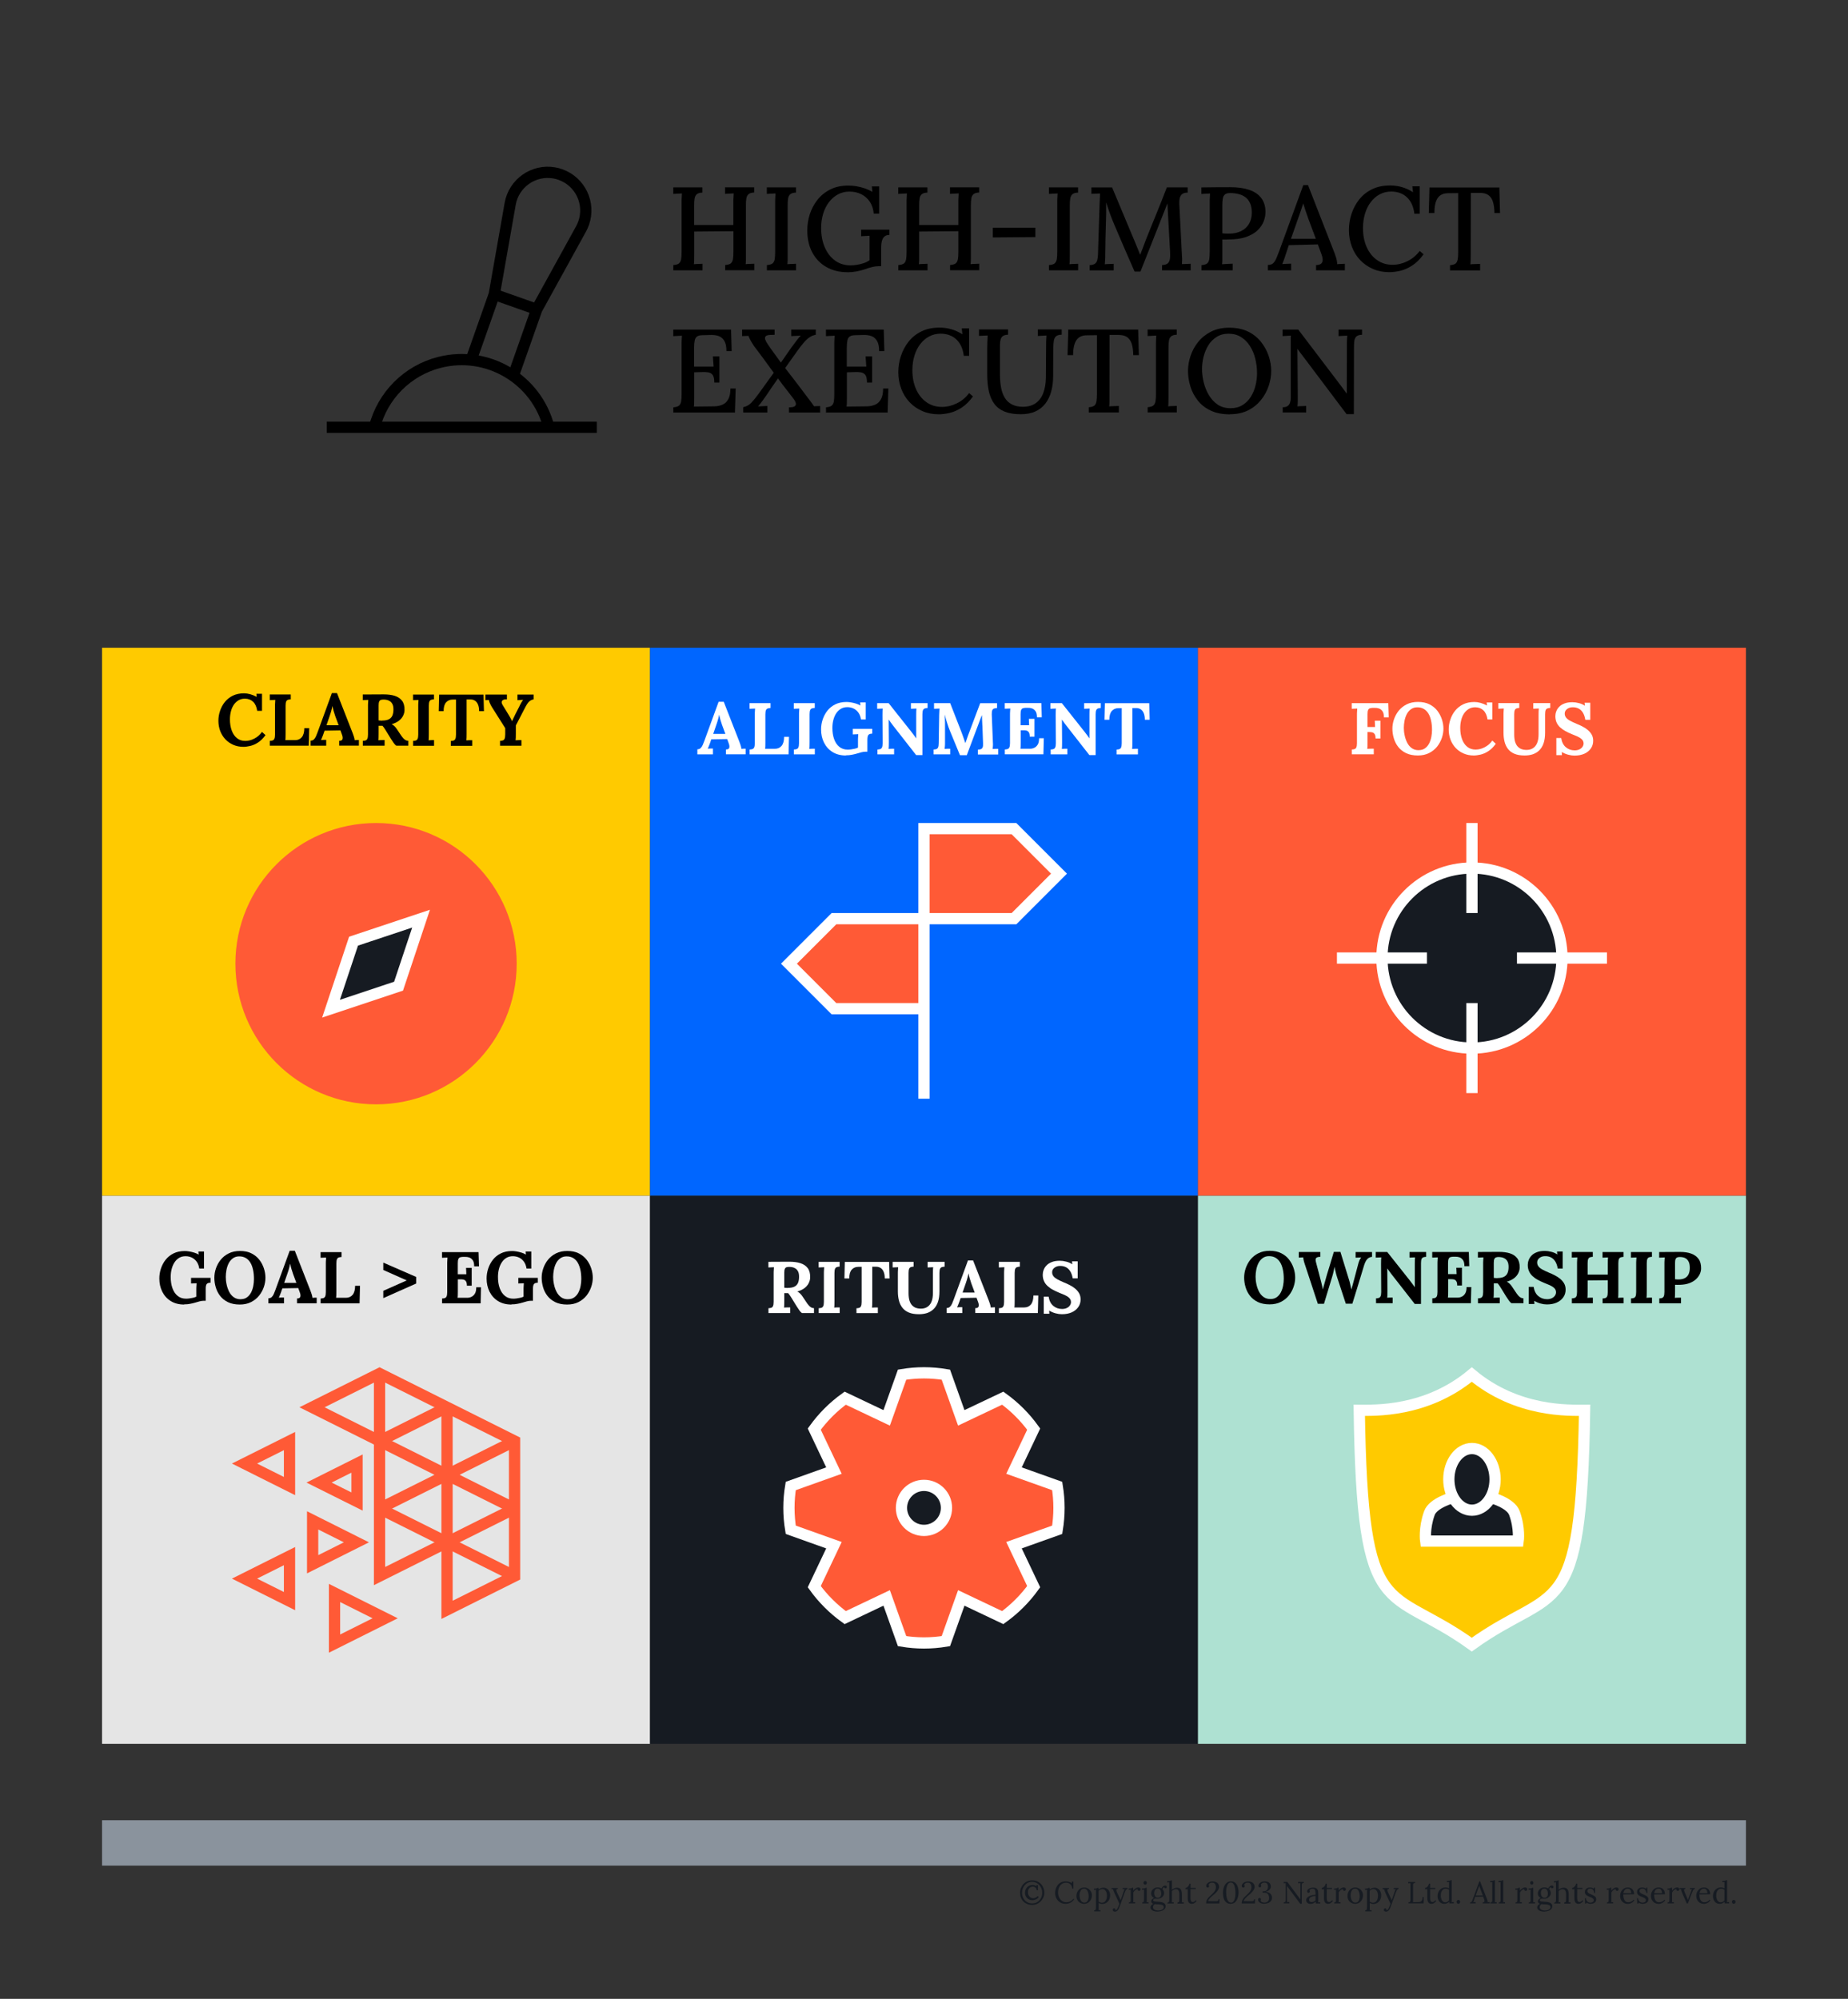 <?xml version="1.0" encoding="UTF-8"?><svg id="Layer_2" xmlns="http://www.w3.org/2000/svg" width="328.47" height="355.25" viewBox="0 0 328.47 355.25"><rect x="0" y="0" width="328.47" height="355.25" fill="#333333" stroke="none"/><g id="Blue_Ocean_Strategy"><g><g><rect x="18.14" y="115.12" width="97.4" height="97.4" fill="#ffca00"/><rect x="115.54" y="115.12" width="97.4" height="97.4" fill="#06f"/><rect x="212.93" y="115.12" width="97.4" height="97.4" fill="#ff5a36"/><rect x="18.14" y="212.52" width="97.4" height="97.4" fill="#e5e5e5"/><rect x="115.54" y="212.52" width="97.4" height="97.4" fill="#161b22"/><rect x="212.93" y="212.52" width="97.4" height="97.4" fill="#aee1d2"/><g><polyline points="164.23 179.27 148.23 179.27 140.23 171.27 148.23 163.27 164.23 163.27" fill="#ff5a36" stroke="#fff" stroke-width="2"/><polyline points="164.23 195.27 164.23 147.27 180.23 147.27 188.23 155.27 180.23 163.27 164.23 163.27" fill="#ff5a36" stroke="#fff" stroke-width="2"/></g><g><circle cx="66.84" cy="171.27" r="24" fill="#ff5a36" stroke="#ff5a36" stroke-width="2"/><polygon points="62.84 167.27 58.84 179.27 70.84 175.27 74.84 163.27 62.84 167.27" fill="#161b22" stroke="#fff" stroke-width="2"/></g><g><path d="M188.23,267.99c0-1.3-.11-2.6-.32-3.89l-7.68-2.74,3.5-7.37c-1.53-2.12-3.38-3.97-5.5-5.5l-7.37,3.5-2.74-7.68c-2.58-.43-5.2-.43-7.78,0l-2.74,7.68-7.37-3.5c-2.12,1.53-3.97,3.38-5.5,5.5l3.5,7.37-7.68,2.74c-.43,2.58-.43,5.2,0,7.78l7.68,2.74-3.5,7.37c1.53,2.12,3.38,3.97,5.5,5.5l7.37-3.5,2.74,7.68c2.58,.43,5.2,.43,7.78,0l2.74-7.68,7.37,3.5c2.12-1.53,3.97-3.38,5.5-5.5l-3.5-7.37,7.68-2.74c.21-1.29,.32-2.59,.32-3.89Z" fill="#ff5a36" stroke="#fff" stroke-width="2"/><circle cx="164.23" cy="267.99" r="4" fill="#161b22" stroke="#fff" stroke-width="2"/></g><g><circle cx="261.63" cy="170.27" r="16" fill="#161b22" stroke="#fff" stroke-width="2"/><line x1="261.63" y1="146.27" x2="261.63" y2="162.27" fill="#161b22" stroke="#fff" stroke-width="2"/><line x1="261.63" y1="178.27" x2="261.63" y2="194.27" fill="#161b22" stroke="#fff" stroke-width="2"/><line x1="285.63" y1="170.27" x2="269.63" y2="170.27" fill="#161b22" stroke="#fff" stroke-width="2"/><line x1="237.63" y1="170.27" x2="253.63" y2="170.27" fill="#161b22" stroke="#fff" stroke-width="2"/></g><g><path d="M91.46,256.11l-24,12" fill="none" stroke="#ff5a36" stroke-width="2"/><path d="M67.6,256.04l11.86-5.93" fill="none" stroke="#ff5a36" stroke-width="2"/><path d="M79.46,250.11v36l12-6v-24l-24-12-12,6,36,18" fill="none" stroke="#ff5a36" stroke-width="2"/><path d="M51.46,276.56l-8,4,8,4v-8Z" fill="none" stroke="#ff5a36" stroke-width="2"/><path d="M55.57,278.01l7.78-3.9-7.78-3.9v7.8Z" fill="none" stroke="#ff5a36" stroke-width="2"/><path d="M63.46,260.11l-6.75,3.38,6.75,3.37v-6.75Z" fill="none" stroke="#ff5a36" stroke-width="2"/><path d="M59.46,292.11l9-4.5-9-4.5v9Z" fill="none" stroke="#ff5a36" stroke-width="2"/><path d="M51.46,256.11l-8,4,8,4v-8Z" fill="none" stroke="#ff5a36" stroke-width="2"/><path d="M67.46,268.11l24,12" fill="none" stroke="#ff5a36" stroke-width="2"/><path d="M91.46,268.11l-24,12v-36" fill="none" stroke="#ff5a36" stroke-width="2"/></g><g><path d="M45.72,126.35c-.11-.72-.35-1.26-.72-1.62-.37-.36-.86-.55-1.46-.56-.45,0-.84,.1-1.18,.31s-.62,.49-.84,.83-.39,.74-.49,1.18c-.11,.44-.16,.9-.16,1.36,0,.75,.11,1.41,.32,1.98,.21,.58,.52,1.03,.93,1.36,.41,.33,.9,.49,1.48,.49,.55,0,1.09-.14,1.62-.42,.54-.28,.99-.67,1.35-1.18l.62,.57c-.42,.58-.87,1.02-1.34,1.32-.47,.3-.93,.5-1.37,.6s-.85,.16-1.2,.16c-.67,0-1.27-.12-1.82-.36s-1.02-.57-1.41-.99c-.39-.42-.7-.91-.91-1.47-.21-.56-.32-1.16-.32-1.81,0-.59,.09-1.17,.29-1.75,.19-.58,.47-1.11,.85-1.58,.38-.47,.85-.85,1.42-1.13,.57-.28,1.24-.42,1.99-.42,.34,0,.71,.05,1.11,.16,.4,.11,.78,.27,1.14,.47l-.05-.55h1v3.03h-.84Z"/><path d="M47.96,132.53v-.86c.2,0,.37-.03,.5-.08,.13-.04,.24-.14,.31-.3,.07-.16,.11-.41,.11-.75v-4.98c0-.23,0-.46,.02-.68,.01-.22,.02-.38,.03-.49-.14,0-.31,.02-.52,.02-.21,0-.36,.01-.46,.02v-1h3.73v.86c-.19,0-.36,.04-.49,.08s-.25,.14-.32,.29c-.07,.15-.11,.41-.11,.76v4.98c0,.23,0,.46-.01,.66,0,.21-.02,.37-.04,.48h1.74c.51,0,.91-.18,1.2-.53,.29-.36,.44-.89,.44-1.6h.87l-.08,3.12h-6.93Z"/><path d="M55.21,132.53v-.9c.24,0,.44-.07,.58-.21s.27-.32,.37-.55,.2-.47,.29-.73l2.54-6.96h.91l2.77,7.08c.05,.13,.12,.33,.21,.59,.09,.26,.14,.5,.16,.7,.15-.02,.29-.03,.42-.03,.13,0,.24,0,.33,0v1h-3.5v-.86c.24,0,.41-.05,.5-.15s.13-.24,.12-.41c0-.17-.06-.37-.14-.58l-.26-.71-2.82,.05-.21,.61c-.04,.11-.11,.28-.19,.5-.08,.22-.16,.41-.23,.55,.14-.02,.31-.03,.5-.03,.2,0,.34,0,.42,0v1.04h-2.78Zm2.81-3.64h2.17l-.6-1.62c-.11-.31-.21-.63-.3-.94s-.15-.6-.19-.84h-.01c-.03,.15-.09,.37-.16,.66-.07,.29-.18,.65-.32,1.05l-.58,1.69Z"/><path d="M64.49,132.53v-.86c.2,0,.37-.03,.5-.08,.13-.04,.24-.14,.31-.3,.07-.16,.11-.41,.11-.75v-4.98c0-.23,0-.46,.02-.68,.01-.22,.02-.38,.03-.49-.14,0-.31,.02-.52,.02-.21,0-.36,.01-.46,.02v-1c.62,0,1.23-.01,1.85-.01s1.23,0,1.85-.01c.76,0,1.43,.08,1.99,.26s1,.48,1.3,.88,.45,.96,.43,1.65c0,.36-.1,.71-.27,1.04-.17,.33-.42,.62-.75,.87-.33,.25-.76,.45-1.27,.6,.16,.07,.33,.18,.49,.34,.16,.16,.3,.32,.41,.49l.61,.91c.19,.29,.36,.53,.51,.7,.15,.17,.29,.3,.44,.38,.15,.08,.32,.13,.51,.14v.86h-2.15c-.16-.11-.31-.28-.46-.49-.15-.21-.31-.46-.49-.74l-.96-1.56c-.11-.17-.21-.32-.29-.44-.08-.12-.17-.22-.25-.31h-.68v1.39c0,.24,0,.47-.01,.69,0,.22-.02,.38-.04,.49,.09,0,.22-.02,.36-.02,.15,0,.29,0,.44-.01,.14,0,.25,0,.31,0v1h-3.86Zm3.43-4.47c.49,0,.88-.07,1.17-.21,.29-.14,.51-.36,.64-.65,.13-.29,.2-.66,.2-1.1,0-.42-.06-.74-.19-.98s-.29-.42-.49-.53c-.19-.12-.39-.19-.59-.22-.2-.03-.36-.04-.49-.04-.18,0-.34,.02-.47,.06-.13,.04-.23,.14-.3,.29s-.1,.37-.1,.68v2.67c.1,0,.2,.02,.3,.03,.1,.01,.21,.02,.33,.02Z"/><path d="M77.14,124.29c-.19,0-.36,.04-.49,.08s-.25,.14-.32,.29c-.07,.15-.11,.41-.11,.76v4.98c0,.23,0,.46-.01,.68,0,.22-.02,.38-.04,.49,.14-.02,.31-.03,.53-.03,.21,0,.36,0,.45,0v1h-3.73v-.86c.2,0,.37-.03,.5-.08,.13-.04,.24-.14,.31-.3,.07-.16,.11-.41,.11-.75v-4.98c0-.23,0-.46,.02-.68,.01-.22,.02-.38,.03-.49-.14,0-.31,.02-.52,.02-.21,0-.36,.01-.46,.02v-1h3.73v.86Z"/><path d="M85.16,126.37c0-.47-.07-.86-.2-1.16-.13-.31-.31-.54-.55-.69s-.52-.22-.85-.21h-.62v6.1c0,.23,0,.46-.01,.68s-.02,.38-.04,.49c.15-.02,.34-.03,.57-.03,.23,0,.39,0,.47,0v1h-3.8v-.86c.2,0,.37-.03,.5-.08,.13-.04,.24-.14,.31-.3s.11-.41,.11-.75v-6.23h-.6c-.49,0-.88,.18-1.17,.51s-.43,.84-.43,1.55h-.86l.07-2.94h7.88l.08,2.94h-.86Z"/><path d="M88.88,132.53v-.86c.2,0,.37-.03,.5-.08,.13-.04,.24-.14,.31-.3,.07-.16,.11-.41,.11-.75v-1.13l-2.39-3.78c-.12-.2-.23-.42-.34-.66-.1-.24-.16-.43-.16-.57-.14,0-.26,.02-.35,.02-.1,0-.19,.01-.29,.02v-1h3.83v.86c-.25-.02-.46,0-.62,.08-.17,.07-.26,.18-.3,.33-.04,.15,.02,.35,.16,.59l.99,1.62c.04,.07,.11,.18,.2,.33,.09,.15,.18,.31,.27,.48s.16,.32,.2,.45h.01c.04-.1,.12-.26,.22-.47,.1-.21,.23-.48,.39-.81l.68-1.33c.04-.1,.1-.22,.18-.37,.08-.15,.16-.3,.25-.45,.09-.15,.18-.28,.25-.37-.14,0-.32,.02-.53,.03s-.37,.02-.47,.03v-1h2.87v.86c-.3,.04-.56,.17-.78,.37-.22,.2-.45,.54-.7,1.02-.28,.54-.56,1.08-.84,1.62s-.57,1.09-.84,1.62v1.47c0,.23,0,.46-.01,.68s-.02,.38-.04,.49c.15-.02,.34-.03,.57-.03,.23,0,.39,0,.47,0v1h-3.8Z"/></g><g><path d="M32.74,231.85c-.94,0-1.73-.21-2.39-.62-.66-.41-1.16-.97-1.51-1.67-.35-.7-.52-1.48-.52-2.34,0-.59,.09-1.17,.28-1.75,.19-.58,.47-1.11,.84-1.58,.37-.47,.84-.85,1.41-1.13,.57-.28,1.23-.42,1.98-.42,.23,0,.5,.02,.79,.07s.59,.12,.89,.21c.3,.09,.56,.21,.8,.35l-.05-.55h1v3.03h-.84c-.08-.49-.23-.89-.46-1.21-.23-.32-.51-.56-.85-.73-.34-.16-.71-.25-1.12-.25-.45,0-.84,.1-1.18,.31s-.61,.49-.82,.83c-.22,.35-.38,.74-.49,1.18-.11,.44-.16,.9-.16,1.37,0,.75,.1,1.41,.31,1.99,.21,.58,.51,1.04,.92,1.37,.4,.33,.9,.5,1.49,.5,.16,0,.36-.01,.58-.04,.23-.03,.45-.07,.68-.12,.23-.05,.42-.12,.57-.2v-1.21c0-.23,0-.46,.02-.68,.01-.22,.02-.38,.03-.49-.14,0-.31,.02-.52,.02-.21,0-.36,.01-.46,.02v-1h3.46v.86c-.15,0-.28,.03-.38,.05-.11,.03-.2,.08-.27,.15s-.13,.18-.16,.33c-.04,.15-.05,.35-.05,.6v2.08h-.31c-.25,0-.5,.03-.76,.1-.25,.07-.52,.15-.8,.23-.27,.08-.56,.15-.88,.21-.32,.07-.68,.1-1.07,.1Z"/><path d="M42.63,231.85c-.82,0-1.52-.14-2.1-.42-.58-.28-1.04-.65-1.4-1.11s-.62-.98-.78-1.54c-.17-.56-.25-1.13-.25-1.69s.09-1.1,.28-1.66c.19-.56,.47-1.07,.85-1.54,.38-.47,.85-.84,1.42-1.13s1.24-.43,2.01-.43,1.47,.14,2.04,.43c.57,.29,1.04,.67,1.4,1.14,.37,.47,.63,.99,.81,1.54,.18,.55,.27,1.11,.27,1.65s-.09,1.08-.28,1.64c-.19,.55-.47,1.07-.85,1.54s-.85,.85-1.42,1.14c-.57,.29-1.24,.44-2.02,.44Zm.14-.95c.45,0,.83-.11,1.13-.33,.3-.22,.54-.51,.73-.86,.18-.36,.31-.74,.39-1.16,.08-.42,.12-.83,.12-1.23,0-.6-.05-1.14-.16-1.64s-.26-.92-.48-1.28-.49-.64-.83-.83-.72-.29-1.18-.28c-.44,0-.81,.13-1.12,.36-.3,.23-.55,.52-.73,.88s-.31,.75-.39,1.18-.12,.84-.12,1.23,.04,.84,.14,1.3c.09,.46,.24,.89,.44,1.3s.47,.74,.81,.99c.34,.25,.75,.38,1.25,.38Z"/><path d="M47.7,231.64v-.9c.24,0,.44-.07,.59-.21,.15-.14,.27-.32,.37-.55s.2-.47,.29-.73l2.54-6.96h.91l2.77,7.08c.05,.13,.12,.33,.21,.59,.09,.26,.14,.5,.16,.7,.15-.02,.29-.03,.42-.03,.13,0,.24,0,.33,0v1h-3.5v-.86c.24,0,.41-.05,.5-.15,.09-.1,.13-.24,.12-.41,0-.17-.06-.37-.14-.58l-.26-.71-2.82,.05-.21,.61c-.04,.11-.11,.28-.19,.5-.08,.22-.16,.41-.23,.55,.14-.02,.31-.03,.5-.03,.2,0,.34,0,.42,0v1.04h-2.78Zm2.81-3.64h2.17l-.6-1.62c-.11-.31-.21-.63-.3-.94-.09-.32-.15-.6-.19-.84h-.01c-.04,.15-.09,.37-.16,.66-.07,.29-.18,.65-.32,1.05l-.59,1.69Z"/><path d="M56.99,231.64v-.86c.2,0,.37-.04,.5-.08,.13-.04,.24-.14,.31-.3,.07-.16,.11-.41,.11-.75v-4.98c0-.23,0-.46,.02-.68,.01-.22,.02-.38,.03-.49-.14,0-.31,.02-.52,.02-.21,0-.36,.01-.46,.02v-1h3.73v.86c-.19,0-.36,.04-.49,.08-.14,.04-.24,.14-.32,.29-.07,.15-.11,.41-.11,.76v4.98c0,.23,0,.46-.01,.66s-.02,.37-.04,.48h1.74c.51,0,.91-.18,1.2-.53,.29-.36,.44-.89,.44-1.6h.87l-.08,3.12h-6.93Z"/><path d="M68.13,224.4l5.85,2.55v1.16l-5.85,2.6v-1.3l4.17-1.85-4.17-1.85v-1.31Z"/><path d="M82.99,228.51c0-.36-.06-.63-.17-.79-.11-.16-.27-.27-.46-.31s-.41-.05-.64-.04h-.34v2.14c0,.23,0,.46-.01,.66,0,.21-.02,.37-.04,.48h1.74c.26,0,.51-.06,.75-.18,.24-.12,.44-.31,.6-.58,.16-.27,.23-.64,.23-1.11h.84l-.06,2.86h-6.86v-.86c.2,0,.37-.04,.5-.08,.13-.04,.24-.14,.31-.3,.07-.16,.11-.41,.11-.75v-4.98c0-.23,0-.46,.02-.68s.02-.38,.03-.49c-.14,0-.31,.02-.52,.02-.21,0-.36,.01-.46,.02v-1h6.5l.08,2.52h-.86c0-.48-.08-.84-.25-1.08-.17-.24-.37-.4-.61-.49-.24-.08-.48-.12-.71-.11h-.47c-.18,.01-.34,.04-.47,.08-.13,.05-.23,.15-.3,.31-.07,.16-.1,.41-.1,.75v1.95h1.52l-.05-1.13h1v3.16h-.86Z"/><path d="M90.91,231.85c-.94,0-1.73-.21-2.39-.62-.66-.41-1.16-.97-1.51-1.67-.35-.7-.52-1.48-.52-2.34,0-.59,.09-1.17,.28-1.75,.19-.58,.47-1.11,.84-1.58,.37-.47,.84-.85,1.41-1.13,.57-.28,1.23-.42,1.98-.42,.23,0,.5,.02,.79,.07s.59,.12,.89,.21c.3,.09,.56,.21,.8,.35l-.05-.55h1v3.03h-.84c-.08-.49-.23-.89-.46-1.21-.23-.32-.51-.56-.85-.73-.34-.16-.71-.25-1.12-.25-.45,0-.84,.1-1.18,.31s-.61,.49-.82,.83c-.22,.35-.38,.74-.49,1.18-.11,.44-.16,.9-.16,1.37,0,.75,.1,1.41,.31,1.99,.21,.58,.51,1.04,.92,1.37,.4,.33,.9,.5,1.49,.5,.16,0,.36-.01,.58-.04,.23-.03,.45-.07,.68-.12,.23-.05,.42-.12,.57-.2v-1.21c0-.23,0-.46,.02-.68,.01-.22,.02-.38,.03-.49-.14,0-.31,.02-.52,.02-.21,0-.36,.01-.46,.02v-1h3.46v.86c-.15,0-.28,.03-.38,.05-.11,.03-.2,.08-.27,.15s-.13,.18-.16,.33c-.04,.15-.05,.35-.05,.6v2.08h-.31c-.25,0-.5,.03-.76,.1-.25,.07-.52,.15-.8,.23-.27,.08-.56,.15-.88,.21-.32,.07-.68,.1-1.07,.1Z"/><path d="M100.81,231.85c-.82,0-1.52-.14-2.1-.42s-1.04-.65-1.4-1.11c-.36-.46-.62-.98-.78-1.54s-.25-1.13-.25-1.69,.09-1.1,.28-1.66c.19-.56,.47-1.07,.84-1.54,.38-.47,.85-.84,1.42-1.13s1.24-.43,2.02-.43,1.47,.14,2.04,.43,1.04,.67,1.4,1.14c.36,.47,.63,.99,.81,1.54,.18,.55,.27,1.11,.27,1.65s-.09,1.08-.28,1.64c-.19,.55-.47,1.07-.84,1.54-.38,.47-.85,.85-1.42,1.14-.57,.29-1.24,.44-2.02,.44Zm.14-.95c.45,0,.83-.11,1.13-.33,.3-.22,.55-.51,.73-.86s.31-.74,.39-1.16c.08-.42,.12-.83,.12-1.23,0-.6-.05-1.14-.16-1.64-.11-.49-.27-.92-.48-1.28s-.49-.64-.82-.83-.73-.29-1.18-.28c-.44,0-.81,.13-1.12,.36s-.55,.52-.73,.88-.31,.75-.39,1.18-.12,.84-.12,1.23,.04,.84,.14,1.3c.09,.46,.23,.89,.44,1.3,.2,.41,.47,.74,.8,.99,.34,.25,.75,.38,1.25,.38Z"/></g><g><path d="M136.59,233.36v-.86c.2,0,.37-.03,.5-.08,.13-.04,.24-.14,.31-.3,.07-.16,.11-.41,.11-.75v-4.98c0-.23,0-.46,.02-.68,.01-.22,.02-.38,.03-.49-.14,0-.31,.02-.52,.02-.21,0-.36,.01-.46,.02v-1c.62,0,1.23-.01,1.85-.01s1.23,0,1.85-.01c.76,0,1.43,.08,1.99,.26s1,.48,1.3,.88,.45,.96,.43,1.65c0,.36-.1,.71-.27,1.04-.17,.33-.42,.62-.75,.87-.33,.25-.76,.45-1.27,.6,.16,.07,.33,.18,.49,.34,.16,.16,.3,.32,.41,.49l.61,.91c.19,.29,.36,.53,.51,.7,.15,.17,.29,.3,.44,.38,.15,.08,.32,.13,.51,.14v.86h-2.15c-.16-.11-.31-.28-.46-.49-.15-.21-.31-.46-.49-.74l-.96-1.56c-.11-.17-.21-.32-.29-.44-.08-.12-.17-.22-.25-.31h-.68v1.39c0,.24,0,.47-.01,.69,0,.22-.02,.38-.04,.49,.09,0,.22-.02,.36-.02,.15,0,.29,0,.44-.01,.14,0,.25,0,.31,0v1h-3.86Zm3.43-4.47c.49,0,.88-.07,1.17-.21,.29-.14,.51-.36,.64-.65,.13-.29,.2-.66,.2-1.1,0-.42-.06-.74-.19-.98s-.29-.42-.49-.53c-.19-.12-.39-.19-.59-.22-.2-.03-.36-.04-.49-.04-.18,0-.34,.02-.47,.06-.13,.04-.23,.14-.3,.29s-.1,.37-.1,.68v2.67c.1,0,.2,.02,.3,.03,.1,.01,.21,.02,.33,.02Z" fill="#fff"/><path d="M149.24,225.11c-.19,0-.36,.04-.49,.08s-.25,.14-.32,.29c-.07,.15-.11,.41-.11,.76v4.98c0,.23,0,.46-.01,.68,0,.22-.02,.38-.04,.49,.14-.02,.31-.03,.53-.03,.21,0,.36,0,.45,0v1h-3.73v-.86c.2,0,.37-.03,.5-.08,.13-.04,.24-.14,.31-.3,.07-.16,.11-.41,.11-.75v-4.98c0-.23,0-.46,.02-.68,.01-.22,.02-.38,.03-.49-.14,0-.31,.02-.52,.02-.21,0-.36,.01-.46,.02v-1h3.73v.86Z" fill="#fff"/><path d="M157.26,227.19c0-.47-.07-.86-.2-1.16-.13-.31-.31-.54-.55-.69s-.52-.22-.85-.21h-.62v6.1c0,.23,0,.46-.01,.68s-.02,.38-.04,.49c.15-.02,.34-.03,.57-.03,.23,0,.39,0,.47,0v1h-3.8v-.86c.2,0,.37-.03,.5-.08,.13-.04,.24-.14,.31-.3s.11-.41,.11-.75v-6.23h-.6c-.49,0-.88,.18-1.17,.51s-.43,.84-.43,1.55h-.86l.07-2.94h7.88l.08,2.94h-.86Z" fill="#fff"/><path d="M162.41,225.11c-.19,0-.36,.04-.49,.08s-.25,.14-.32,.29c-.07,.15-.11,.41-.11,.76v3.58c0,.55,.06,.99,.17,1.35,.12,.35,.27,.63,.47,.83,.2,.2,.42,.35,.66,.44,.25,.09,.5,.13,.76,.14,.48,.02,.88-.07,1.22-.27,.34-.2,.6-.51,.78-.92,.18-.42,.27-.94,.27-1.59v-3.41c0-.23,0-.46,.01-.68,0-.22,.02-.38,.04-.49-.14,0-.31,.02-.53,.02-.21,0-.37,.01-.46,.02v-1h3.02v.86c-.19,0-.36,.04-.49,.08s-.25,.14-.32,.29c-.07,.15-.11,.41-.11,.76v3.25c0,.75-.09,1.38-.27,1.9-.18,.52-.44,.94-.77,1.26-.33,.32-.72,.55-1.16,.7-.44,.14-.92,.21-1.44,.21-.73,0-1.33-.1-1.82-.31s-.87-.5-1.15-.87c-.28-.37-.48-.8-.6-1.29-.12-.48-.18-1-.18-1.56v-3.15c0-.23,0-.46,.02-.68,.01-.22,.02-.38,.03-.49-.14,0-.31,.02-.52,.02-.21,0-.36,.01-.46,.02v-1h3.73v.86Z" fill="#fff"/><path d="M168.27,233.36v-.9c.24,0,.44-.07,.58-.21s.27-.32,.37-.55,.2-.47,.29-.73l2.54-6.96h.91l2.77,7.08c.05,.13,.12,.33,.21,.59,.09,.26,.14,.5,.16,.7,.15-.02,.29-.03,.42-.03,.13,0,.24,0,.33,0v1h-3.5v-.86c.24,0,.41-.05,.5-.15s.13-.24,.12-.41c0-.17-.06-.37-.14-.58l-.26-.71-2.82,.05-.21,.61c-.04,.11-.11,.28-.19,.5-.08,.22-.16,.41-.23,.55,.14-.02,.31-.03,.5-.03,.2,0,.34,0,.42,0v1.04h-2.78Zm2.81-3.64h2.17l-.6-1.62c-.11-.31-.21-.63-.3-.94s-.15-.6-.19-.84h-.01c-.03,.15-.09,.37-.16,.66-.07,.29-.18,.65-.32,1.05l-.58,1.69Z" fill="#fff"/><path d="M177.55,233.36v-.86c.2,0,.37-.03,.5-.08,.13-.04,.24-.14,.31-.3,.07-.16,.11-.41,.11-.75v-4.98c0-.23,0-.46,.02-.68,.01-.22,.02-.38,.03-.49-.14,0-.31,.02-.52,.02-.21,0-.36,.01-.46,.02v-1h3.73v.86c-.19,0-.36,.04-.49,.08s-.25,.14-.32,.29c-.07,.15-.11,.41-.11,.76v4.98c0,.23,0,.46-.01,.66,0,.21-.02,.37-.04,.48h1.74c.51,0,.91-.18,1.2-.53,.29-.36,.44-.89,.44-1.6h.87l-.08,3.12h-6.93Z" fill="#fff"/><path d="M190.66,227.17c-.08-.49-.22-.89-.42-1.21-.2-.33-.45-.57-.76-.74-.31-.16-.67-.24-1.07-.23-.37,0-.7,.1-.98,.31-.28,.21-.42,.48-.42,.81,0,.27,.08,.5,.23,.7,.15,.2,.38,.38,.7,.56,.31,.17,.71,.36,1.18,.56,.33,.13,.67,.28,1.01,.46,.35,.17,.67,.38,.96,.62s.53,.52,.71,.83,.27,.69,.27,1.11c0,.51-.14,.97-.42,1.36-.28,.4-.67,.71-1.16,.93-.5,.22-1.08,.33-1.75,.33-.35,0-.72-.05-1.12-.16-.4-.11-.78-.27-1.14-.47l.04,.55h-1v-3.04h.86c.12,.73,.4,1.28,.84,1.64,.44,.37,.96,.55,1.57,.55,.31,0,.58-.06,.82-.17,.23-.11,.42-.26,.55-.45,.13-.19,.2-.39,.2-.6,0-.3-.11-.55-.32-.75-.21-.2-.48-.37-.79-.51s-.64-.27-.97-.4c-.42-.17-.8-.36-1.16-.55-.36-.19-.67-.42-.94-.67-.27-.25-.48-.54-.62-.87-.15-.32-.22-.7-.22-1.12,0-.27,.05-.55,.16-.84,.1-.29,.27-.56,.51-.81,.23-.25,.55-.45,.94-.6,.39-.16,.87-.23,1.44-.23,.35,0,.73,.05,1.14,.16,.41,.1,.76,.26,1.06,.47l-.05-.53h1.01v3.03h-.86Z" fill="#fff"/></g><g><path d="M225.67,231.82c-.82,0-1.52-.14-2.1-.42-.58-.28-1.04-.65-1.4-1.11-.36-.46-.62-.98-.78-1.54-.17-.56-.25-1.13-.25-1.69s.09-1.1,.28-1.66,.47-1.07,.84-1.54c.38-.47,.85-.85,1.42-1.13,.57-.29,1.24-.43,2.01-.43s1.47,.14,2.04,.43c.57,.29,1.04,.66,1.4,1.14s.63,.99,.81,1.54,.27,1.1,.27,1.65-.09,1.08-.28,1.64-.47,1.07-.84,1.54c-.38,.47-.85,.85-1.42,1.14-.57,.29-1.24,.44-2.02,.44Zm.14-.95c.45,0,.83-.11,1.13-.33,.3-.22,.55-.51,.73-.87,.18-.36,.31-.74,.39-1.16,.08-.42,.12-.83,.12-1.23,0-.6-.05-1.14-.16-1.64-.1-.49-.26-.92-.48-1.28s-.49-.64-.83-.83-.73-.29-1.18-.28c-.44,0-.81,.13-1.12,.36-.3,.23-.55,.52-.73,.88-.18,.36-.31,.75-.39,1.18s-.12,.84-.12,1.23,.04,.84,.14,1.3c.09,.46,.24,.89,.44,1.3,.2,.41,.47,.74,.81,.99,.34,.25,.75,.38,1.25,.38Z"/><path d="M234.23,231.69l-2.31-7.01c-.09-.25-.15-.48-.2-.69-.05-.21-.07-.38-.07-.52-.17,0-.31,.02-.44,.02s-.25,.01-.36,.02v-1h3.83v.86c-.32,0-.56,.05-.71,.18-.15,.13-.17,.39-.06,.79l.39,1.48c.13,.49,.26,.99,.39,1.48,.08,.29,.15,.57,.21,.83,.07,.26,.14,.6,.21,1.01h.01c.03-.12,.09-.31,.16-.56s.14-.52,.23-.81c.08-.29,.16-.55,.22-.79,.07-.24,.11-.41,.14-.5,.14-.44,.27-.88,.41-1.33,.13-.44,.27-.88,.4-1.33,.13-.44,.27-.88,.4-1.33h1.17c.12,.4,.25,.8,.37,1.2,.13,.4,.25,.8,.37,1.2,.12,.4,.24,.8,.37,1.2,.13,.4,.25,.8,.37,1.2,.1,.29,.18,.6,.25,.92s.15,.63,.21,.96h.01c.08-.28,.16-.57,.24-.86,.08-.3,.17-.61,.25-.93,.06-.23,.12-.45,.18-.68,.06-.23,.12-.45,.18-.68,.06-.23,.12-.46,.18-.68,.06-.23,.12-.45,.18-.68,.05-.21,.12-.42,.21-.64,.09-.22,.2-.4,.33-.54-.14,0-.32,.02-.53,.02s-.37,.01-.47,.02v-1h2.92v.86c-.19,0-.37,.06-.54,.15s-.32,.24-.46,.43c-.14,.2-.26,.47-.38,.81-.35,1.15-.7,2.31-1.05,3.46-.36,1.15-.71,2.31-1.07,3.47h-1.16l-1.53-4.65c-.11-.34-.21-.67-.28-.99-.07-.33-.15-.63-.21-.93-.04,.29-.1,.58-.16,.85-.06,.27-.13,.56-.22,.85l-1.48,4.88h-1.13Z"/><path d="M251.46,231.74l-4.16-5.32c-.11-.15-.23-.3-.35-.47s-.24-.33-.36-.51h-.01l.03,4.03c0,.23,0,.46-.01,.68,0,.22-.02,.38-.04,.49,.14-.02,.31-.03,.53-.03,.21,0,.36,0,.45,0v1h-2.96v-.86c.2,0,.37-.03,.5-.08,.13-.04,.24-.14,.31-.3,.07-.16,.11-.41,.11-.75l-.03-4.98c0-.23,0-.46,.01-.68,0-.22,.02-.38,.04-.49-.14,0-.31,.02-.53,.02-.21,0-.37,.01-.46,.02v-1h2.04l3.98,5.02c.22,.28,.4,.52,.54,.71,.14,.2,.27,.37,.37,.52h.01v-4.12c0-.23,0-.46,.01-.68s.02-.38,.03-.49c-.14,0-.31,.02-.52,.02s-.36,.01-.46,.02v-1h2.96v.86c-.19,0-.36,.04-.49,.08s-.24,.14-.32,.29c-.07,.15-.11,.41-.11,.76v7.24h-1.1Z"/><path d="M259.01,228.48c0-.37-.06-.63-.17-.79-.11-.17-.27-.27-.46-.31s-.41-.05-.64-.04h-.34v2.14c0,.23,0,.46-.01,.66,0,.21-.02,.37-.04,.48h1.74c.26,0,.51-.06,.75-.18,.24-.12,.44-.31,.6-.58s.23-.64,.23-1.11h.84l-.07,2.86h-6.86v-.86c.2,0,.37-.03,.5-.08s.24-.14,.31-.3c.07-.16,.11-.41,.11-.75v-4.98c0-.23,0-.46,.02-.68,.01-.22,.02-.38,.03-.49-.14,0-.31,.02-.52,.02s-.36,.01-.46,.02v-1h6.5l.08,2.52h-.86c0-.48-.08-.84-.25-1.08-.17-.24-.37-.4-.61-.49-.24-.08-.48-.12-.71-.11h-.47c-.18,.01-.34,.04-.47,.08s-.23,.15-.3,.31-.1,.41-.1,.75v1.95h1.52l-.05-1.13h1v3.16h-.86Z"/><path d="M262.7,231.61v-.86c.2,0,.37-.03,.5-.08s.24-.14,.31-.3c.07-.16,.11-.41,.11-.75v-4.98c0-.23,0-.46,.02-.68,.01-.22,.02-.38,.03-.49-.14,0-.31,.02-.52,.02s-.36,.01-.46,.02v-1c.62,0,1.23-.01,1.85-.01s1.23,0,1.85-.01c.76,0,1.43,.08,1.99,.26,.56,.18,1,.48,1.3,.88s.45,.96,.43,1.65c0,.37-.1,.71-.27,1.04-.17,.33-.42,.62-.75,.87-.33,.25-.76,.45-1.27,.6,.16,.07,.33,.18,.49,.34,.16,.16,.3,.32,.41,.49l.61,.91c.19,.29,.36,.53,.51,.7,.15,.17,.29,.3,.44,.38,.15,.08,.32,.13,.51,.14v.86h-2.15c-.16-.11-.31-.28-.46-.49-.15-.21-.31-.46-.49-.73l-.96-1.56c-.11-.17-.21-.32-.29-.44-.08-.12-.17-.22-.25-.31h-.68v1.39c0,.24,0,.47-.01,.69,0,.22-.02,.38-.04,.49,.09,0,.22-.01,.36-.02,.15,0,.29,0,.44-.01,.14,0,.25,0,.31,0v1h-3.86Zm3.43-4.47c.49,0,.88-.07,1.17-.21,.29-.14,.51-.36,.64-.65,.13-.29,.2-.66,.2-1.1,0-.42-.06-.74-.19-.98s-.29-.42-.49-.53c-.19-.12-.39-.19-.59-.22-.2-.03-.36-.05-.49-.05-.18,0-.34,.02-.47,.07s-.23,.14-.3,.29c-.07,.15-.1,.37-.1,.68v2.67c.1,0,.2,.02,.3,.03,.1,.01,.21,.02,.33,.02Z"/><path d="M276.87,225.43c-.08-.49-.22-.89-.42-1.22-.2-.32-.45-.57-.76-.73-.31-.16-.67-.24-1.07-.23-.37,0-.7,.1-.98,.31-.28,.21-.42,.48-.42,.81,0,.27,.08,.5,.23,.7s.38,.39,.7,.56c.31,.17,.71,.36,1.18,.56,.33,.13,.67,.28,1.01,.46s.67,.38,.96,.62,.53,.52,.71,.83,.27,.69,.27,1.11c0,.51-.14,.97-.42,1.36-.28,.4-.67,.71-1.16,.93s-1.08,.33-1.75,.33c-.35,0-.72-.05-1.12-.16-.4-.11-.78-.27-1.14-.47l.04,.55h-1v-3.04h.86c.12,.73,.4,1.28,.84,1.64,.44,.37,.96,.55,1.57,.55,.31,0,.58-.06,.82-.17,.23-.11,.42-.26,.55-.45,.13-.19,.2-.39,.2-.61,0-.3-.11-.55-.32-.75-.21-.2-.48-.37-.79-.51s-.64-.27-.97-.4c-.42-.17-.8-.36-1.16-.55-.36-.19-.67-.42-.94-.67-.27-.25-.48-.54-.62-.87-.15-.32-.22-.7-.22-1.12,0-.27,.05-.55,.16-.84,.1-.29,.27-.56,.51-.81,.23-.25,.55-.45,.94-.6,.39-.16,.87-.23,1.44-.23,.35,0,.73,.05,1.14,.16,.41,.1,.76,.26,1.06,.47l-.05-.53h1.01v3.03h-.86Z"/><path d="M279.39,231.61v-.86c.2,0,.37-.03,.5-.08s.24-.14,.31-.3c.07-.16,.11-.41,.11-.75v-4.98c0-.23,0-.46,.02-.68,.01-.22,.02-.38,.03-.49-.14,0-.31,.02-.52,.02s-.36,.01-.46,.02v-1h3.73v.86c-.19,0-.36,.04-.49,.08s-.25,.14-.32,.29-.11,.41-.11,.76v2.03h3.58v-1.88c0-.23,0-.46,.01-.68s.02-.38,.04-.49c-.14,0-.31,.02-.52,.02s-.36,.01-.46,.02v-1h3.73v.86c-.19,0-.36,.04-.49,.08s-.25,.14-.32,.29-.11,.41-.11,.76v4.98c0,.23,0,.46-.01,.68,0,.22-.02,.38-.04,.49,.14-.02,.31-.03,.53-.03,.21,0,.36,0,.45,0v1h-3.73v-.86c.2,0,.37-.03,.5-.08s.24-.14,.31-.3c.07-.16,.11-.41,.11-.75v-2.11l-3.58,.04v1.92c0,.23,0,.46-.01,.68,0,.22-.02,.38-.04,.49,.14-.02,.31-.03,.53-.03,.21,0,.36,0,.45,0v1h-3.73Z"/><path d="M293.62,223.37c-.19,0-.36,.04-.49,.08s-.25,.14-.32,.29-.11,.41-.11,.76v4.98c0,.23,0,.46-.01,.68,0,.22-.02,.38-.04,.49,.14-.02,.31-.03,.53-.03,.21,0,.36,0,.45,0v1h-3.73v-.86c.2,0,.37-.03,.5-.08s.24-.14,.31-.3c.07-.16,.11-.41,.11-.75v-4.98c0-.23,0-.46,.02-.68,.01-.22,.02-.38,.03-.49-.14,0-.31,.02-.52,.02s-.36,.01-.46,.02v-1h3.73v.86Z"/><path d="M294.92,230.76c.2,0,.37-.03,.5-.08s.24-.14,.31-.3c.07-.16,.11-.41,.11-.75v-4.98c0-.23,0-.46,.02-.68,.01-.22,.02-.38,.03-.49-.14,0-.31,.02-.52,.02s-.36,.01-.46,.02v-1c.62,0,1.23-.01,1.85-.01s1.23,0,1.85-.01c.76,0,1.43,.09,2,.3,.57,.21,1,.53,1.31,.96s.45,1,.44,1.69c0,.35-.09,.69-.25,1.02-.16,.33-.39,.64-.69,.91-.3,.27-.69,.5-1.14,.67-.46,.17-1,.27-1.61,.29-.19,0-.36,.01-.5,.01s-.29,0-.44-.01v1.14c0,.24,0,.47-.01,.69,0,.22-.02,.38-.04,.49,.09,0,.22-.01,.36-.02,.15,0,.29,0,.44-.01,.14,0,.25,0,.31,0v1h-3.86v-.86Zm2.81-3.41c.1,0,.19,.02,.29,.03,.09,0,.2,.01,.3,.01,.48,0,.86-.08,1.16-.24,.3-.16,.52-.39,.66-.7s.21-.68,.21-1.12-.06-.78-.18-1.04-.27-.45-.45-.58c-.18-.13-.37-.21-.57-.25s-.38-.06-.55-.06c-.18,0-.34,.02-.47,.07s-.23,.14-.3,.29c-.07,.15-.1,.37-.1,.68v2.92Z"/></g><g><path d="M123.95,134.07v-.9c.24,0,.44-.07,.58-.21s.27-.32,.37-.55,.2-.47,.29-.73l2.54-6.96h.91l2.77,7.08c.05,.13,.12,.33,.21,.59,.09,.26,.14,.5,.16,.7,.15-.02,.29-.03,.42-.03,.13,0,.24,0,.33,0v1h-3.5v-.86c.24,0,.41-.05,.5-.15s.13-.24,.12-.41c0-.17-.06-.37-.14-.58l-.26-.71-2.82,.05-.21,.61c-.04,.11-.11,.28-.19,.5-.08,.22-.16,.41-.23,.55,.14-.02,.31-.03,.5-.03,.2,0,.34,0,.42,0v1.04h-2.78Zm2.81-3.64h2.17l-.6-1.62c-.11-.31-.21-.63-.3-.94s-.15-.6-.19-.84h-.01c-.03,.15-.09,.37-.16,.66s-.18,.65-.32,1.05l-.58,1.69Z" fill="#fff"/><path d="M133.24,134.07v-.86c.2,0,.37-.04,.5-.08,.13-.04,.24-.14,.31-.3,.07-.16,.11-.41,.11-.75v-4.98c0-.23,0-.46,.02-.68,.01-.22,.02-.38,.03-.49-.14,0-.31,.02-.52,.02s-.36,.01-.46,.02v-1h3.73v.86c-.19,0-.36,.04-.49,.08-.14,.04-.25,.14-.32,.29s-.11,.41-.11,.76v4.98c0,.23,0,.46-.01,.66,0,.21-.02,.37-.04,.48h1.74c.51,0,.91-.18,1.2-.53,.29-.36,.44-.89,.44-1.6h.87l-.08,3.12h-6.93Z" fill="#fff"/><path d="M144.82,125.82c-.19,0-.36,.04-.49,.08-.14,.04-.25,.14-.32,.29s-.11,.41-.11,.76v4.98c0,.23,0,.46-.01,.68,0,.22-.02,.38-.04,.49,.14-.02,.31-.03,.53-.03,.21,0,.36,0,.45,0v1h-3.73v-.86c.2,0,.37-.04,.5-.08,.13-.04,.24-.14,.31-.3,.07-.16,.11-.41,.11-.75v-4.98c0-.23,0-.46,.02-.68,.01-.22,.02-.38,.03-.49-.14,0-.31,.02-.52,.02s-.36,.01-.46,.02v-1h3.73v.86Z" fill="#fff"/><path d="M150.36,134.27c-.94,0-1.73-.21-2.39-.62-.66-.41-1.16-.97-1.51-1.67s-.52-1.48-.52-2.34c0-.59,.09-1.17,.28-1.75,.19-.58,.47-1.11,.84-1.58,.37-.47,.84-.85,1.41-1.13,.57-.28,1.23-.42,1.98-.42,.23,0,.5,.02,.79,.07,.29,.05,.59,.12,.89,.21,.3,.09,.57,.21,.8,.35l-.05-.55h1v3.03h-.84c-.08-.49-.23-.89-.46-1.21-.23-.32-.51-.56-.85-.73-.34-.16-.71-.25-1.12-.25-.45,0-.84,.1-1.18,.31-.33,.21-.61,.49-.83,.83-.22,.35-.38,.74-.49,1.18-.11,.44-.16,.9-.16,1.37,0,.75,.1,1.41,.31,1.99,.21,.58,.51,1.04,.92,1.37,.4,.33,.9,.5,1.49,.5,.17,0,.36-.01,.58-.04,.23-.03,.45-.07,.68-.12s.42-.12,.57-.2v-1.21c0-.23,0-.46,.02-.68s.02-.38,.03-.49c-.14,0-.31,.02-.52,.02-.21,0-.36,.01-.46,.02v-1h3.46v.86c-.15,0-.28,.03-.38,.05-.11,.03-.2,.08-.27,.15-.07,.07-.13,.18-.16,.33-.03,.15-.05,.35-.05,.6v2.08h-.31c-.25,0-.5,.03-.75,.1-.25,.07-.52,.15-.81,.23-.27,.08-.56,.15-.88,.21-.32,.07-.68,.1-1.07,.1Z" fill="#fff"/><path d="M162.84,134.2l-4.16-5.32c-.11-.15-.23-.3-.35-.47-.12-.17-.24-.33-.36-.51h-.01l.03,4.03c0,.23,0,.46-.01,.68,0,.22-.02,.38-.04,.49,.14-.02,.31-.03,.53-.03,.21,0,.36,0,.45,0v1h-2.96v-.86c.2,0,.37-.04,.5-.08,.13-.04,.24-.14,.31-.3,.07-.16,.11-.41,.11-.75l-.03-4.98c0-.23,0-.46,.01-.68,0-.22,.02-.38,.04-.49-.14,0-.31,.02-.53,.02-.21,0-.37,.01-.46,.02v-1h2.04l3.98,5.02c.22,.28,.4,.52,.54,.71,.14,.2,.27,.37,.37,.52h.01v-4.12c0-.23,0-.46,.01-.68s.02-.38,.03-.49c-.14,0-.31,.02-.52,.02s-.36,.01-.46,.02v-1h2.96v.86c-.19,0-.36,.04-.49,.08-.14,.04-.24,.14-.32,.29-.07,.15-.11,.41-.11,.76v7.24h-1.1Z" fill="#fff"/><path d="M170.62,134.2c-.29-.72-.59-1.43-.88-2.14-.29-.71-.58-1.42-.88-2.13-.07-.17-.16-.4-.27-.7-.11-.3-.22-.64-.34-1.03-.12-.39-.22-.79-.32-1.21,.02,.49,.03,.94,.04,1.37,0,.43,0,.84,0,1.23v.58c0,.2,0,.4,0,.59,0,.2,0,.39,0,.58v.59c0,.23,0,.46-.02,.68-.01,.22-.03,.38-.05,.49,.15-.02,.33-.03,.54-.03,.21,0,.36,0,.45,0v1h-2.96v-.86c.2,0,.37-.04,.5-.08,.13-.04,.24-.14,.31-.3,.07-.16,.11-.41,.11-.75l.08-4.98c0-.23,.02-.46,.03-.68s.02-.38,.03-.49c-.14,0-.31,.02-.52,.02s-.36,.01-.45,.02v-1h2.87l1.96,5.03c.08,.2,.16,.43,.26,.7,.09,.26,.19,.52,.27,.77,.09,.25,.15,.44,.2,.59h.01c.11-.3,.22-.6,.31-.88,.09-.29,.2-.56,.3-.83,.34-.9,.67-1.8,1.01-2.69,.33-.89,.67-1.79,1.01-2.68h3v.86c-.19,0-.36,.04-.51,.08-.15,.04-.26,.14-.33,.29-.07,.15-.11,.41-.1,.76l.2,4.98c.02,.23,.02,.46,0,.68-.02,.22-.04,.38-.05,.49,.15-.02,.33-.03,.54-.03,.21,0,.36,0,.45,0v1h-3.61v-.86c.2,0,.37-.04,.51-.08,.14-.04,.25-.14,.33-.3,.07-.16,.1-.41,.08-.75l-.1-2.76c0-.1,0-.28-.03-.54-.02-.26-.03-.54-.04-.84s-.02-.6-.03-.87c-.03,.06-.05,.12-.08,.18-.03,.06-.05,.12-.07,.18l-2.54,6.77h-1.21Z" fill="#fff"/><path d="M183.03,130.93c0-.36-.06-.63-.17-.79-.11-.16-.27-.27-.46-.31s-.41-.05-.64-.04h-.34v2.14c0,.23,0,.46-.01,.66,0,.21-.02,.37-.04,.48h1.74c.26,0,.51-.06,.75-.18,.24-.12,.44-.31,.6-.58,.16-.27,.23-.64,.23-1.11h.84l-.07,2.86h-6.86v-.86c.2,0,.37-.04,.5-.08,.13-.04,.24-.14,.31-.3,.07-.16,.11-.41,.11-.75v-4.98c0-.23,0-.46,.02-.68,.01-.22,.02-.38,.03-.49-.14,0-.31,.02-.52,.02s-.36,.01-.46,.02v-1h6.5l.08,2.52h-.86c0-.48-.08-.84-.25-1.08-.17-.24-.37-.4-.61-.49-.24-.08-.48-.12-.71-.11h-.47c-.18,.01-.34,.04-.47,.08s-.23,.15-.3,.31-.1,.41-.1,.75v1.95h1.52l-.05-1.13h1v3.16h-.86Z" fill="#fff"/><path d="M193.63,134.2l-4.16-5.32c-.11-.15-.23-.3-.35-.47-.12-.17-.24-.33-.36-.51h-.01l.03,4.03c0,.23,0,.46-.01,.68,0,.22-.02,.38-.04,.49,.14-.02,.31-.03,.53-.03,.21,0,.36,0,.45,0v1h-2.96v-.86c.2,0,.37-.04,.5-.08,.13-.04,.24-.14,.31-.3,.07-.16,.11-.41,.11-.75l-.03-4.98c0-.23,0-.46,.01-.68,0-.22,.02-.38,.04-.49-.14,0-.31,.02-.53,.02-.21,0-.37,.01-.46,.02v-1h2.04l3.98,5.02c.22,.28,.4,.52,.54,.71,.14,.2,.27,.37,.37,.52h.01v-4.12c0-.23,0-.46,.01-.68s.02-.38,.03-.49c-.14,0-.31,.02-.52,.02s-.36,.01-.46,.02v-1h2.96v.86c-.19,0-.36,.04-.49,.08-.14,.04-.24,.14-.32,.29-.07,.15-.11,.41-.11,.76v7.24h-1.1Z" fill="#fff"/><path d="M203.49,127.9c0-.47-.07-.86-.2-1.16s-.31-.54-.55-.69c-.24-.15-.52-.22-.85-.21h-.62v6.1c0,.23,0,.46-.01,.68,0,.22-.02,.38-.04,.49,.15-.02,.34-.03,.57-.03s.39,0,.47,0v1h-3.8v-.86c.2,0,.37-.04,.5-.08,.13-.04,.24-.14,.31-.3,.07-.16,.11-.41,.11-.75v-6.23h-.6c-.49,0-.88,.18-1.17,.51-.29,.33-.43,.85-.43,1.55h-.86l.07-2.94h7.88l.08,2.94h-.86Z" fill="#fff"/></g><g><path d="M240.27,134.07v-.86c.2,0,.37-.04,.5-.08,.13-.04,.24-.14,.31-.3,.07-.16,.11-.41,.11-.75v-4.98c0-.23,0-.46,.02-.68,.01-.22,.02-.38,.03-.49-.14,0-.31,.02-.52,.02s-.36,.01-.46,.02v-1h6.5l.08,2.52h-.86c0-.48-.08-.84-.25-1.08-.17-.24-.37-.4-.61-.49-.24-.08-.48-.12-.71-.11h-.47c-.18,.01-.34,.04-.47,.08s-.23,.15-.3,.31-.1,.41-.1,.75v2.26h1.34l-.05-1.12h1v3.16h-.86c0-.36-.06-.63-.17-.79s-.27-.27-.46-.31c-.2-.04-.41-.05-.64-.05h-.16v1.82c0,.23,0,.46-.01,.68,0,.22-.02,.38-.04,.49,.09,0,.22-.01,.38-.02,.16,0,.31,0,.46-.01,.15,0,.26,0,.32,0v1h-3.91Z" fill="#fff"/><path d="M252.02,134.27c-.82,0-1.52-.14-2.1-.42-.58-.28-1.04-.65-1.4-1.11-.36-.46-.62-.98-.78-1.54-.17-.56-.25-1.13-.25-1.69s.09-1.1,.28-1.66c.19-.56,.47-1.07,.84-1.54,.38-.47,.85-.84,1.42-1.13s1.24-.43,2.01-.43,1.47,.14,2.04,.43c.57,.29,1.04,.67,1.4,1.14s.63,.99,.81,1.54c.18,.55,.27,1.11,.27,1.65s-.09,1.08-.28,1.64c-.19,.55-.47,1.07-.84,1.54-.38,.47-.85,.85-1.42,1.14-.57,.29-1.24,.44-2.02,.44Zm.14-.95c.45,0,.83-.11,1.13-.33s.55-.51,.73-.86c.18-.36,.31-.74,.39-1.16,.08-.42,.12-.83,.12-1.23,0-.6-.05-1.14-.16-1.64-.1-.49-.26-.92-.48-1.28s-.49-.64-.83-.83-.73-.29-1.18-.28c-.44,0-.81,.13-1.12,.36-.3,.23-.55,.52-.73,.88s-.31,.75-.39,1.18-.12,.84-.12,1.23,.04,.84,.14,1.3c.09,.46,.24,.89,.44,1.3,.2,.41,.47,.74,.81,.99,.34,.25,.75,.38,1.25,.38Z" fill="#fff"/><path d="M264.4,127.88c-.11-.72-.35-1.26-.72-1.62-.37-.36-.86-.55-1.46-.56-.45,0-.84,.1-1.18,.31s-.62,.49-.84,.83-.39,.74-.49,1.18c-.11,.44-.16,.9-.16,1.37,0,.75,.11,1.41,.32,1.98,.21,.58,.52,1.03,.93,1.36s.9,.49,1.48,.49c.55,0,1.09-.14,1.62-.42,.54-.28,.99-.67,1.35-1.18l.62,.57c-.42,.58-.87,1.02-1.34,1.32-.47,.3-.93,.5-1.37,.6-.45,.1-.85,.16-1.2,.16-.67,0-1.27-.12-1.82-.36s-1.02-.57-1.41-.99c-.39-.42-.7-.91-.91-1.47-.21-.56-.32-1.16-.32-1.81,0-.59,.09-1.17,.29-1.75,.19-.58,.47-1.11,.85-1.58,.38-.47,.85-.85,1.42-1.13,.57-.28,1.24-.42,1.99-.42,.34,0,.71,.05,1.11,.16,.4,.11,.78,.27,1.14,.47l-.05-.55h1v3.03h-.84Z" fill="#fff"/><path d="M270.06,125.82c-.19,0-.36,.04-.49,.08-.14,.04-.25,.14-.32,.29-.07,.15-.11,.41-.11,.76v3.57c0,.55,.06,1,.17,1.35,.12,.35,.27,.63,.47,.83,.2,.2,.42,.35,.66,.44s.5,.13,.76,.14c.48,.02,.88-.07,1.22-.27,.34-.2,.6-.51,.78-.92,.18-.42,.27-.94,.27-1.59v-3.41c0-.23,0-.46,.01-.68s.02-.38,.04-.49c-.14,0-.31,.02-.53,.02-.21,0-.37,.01-.46,.02v-1h3.02v.86c-.19,0-.36,.04-.49,.08-.14,.04-.25,.14-.32,.29-.07,.15-.11,.41-.11,.76v3.25c0,.75-.09,1.38-.27,1.9-.18,.52-.44,.94-.77,1.26-.33,.32-.72,.55-1.16,.7-.44,.14-.92,.21-1.44,.21-.73,0-1.33-.1-1.82-.31s-.87-.5-1.15-.87c-.28-.37-.48-.8-.6-1.29s-.18-1-.18-1.56v-3.15c0-.23,0-.46,.02-.68,.01-.22,.02-.38,.03-.49-.14,0-.31,.02-.52,.02s-.36,.01-.46,.02v-1h3.73v.86Z" fill="#fff"/><path d="M281.77,127.88c-.08-.49-.22-.89-.42-1.22-.2-.33-.45-.57-.76-.73s-.67-.24-1.07-.23c-.37,0-.7,.1-.98,.31-.28,.21-.42,.48-.42,.81,0,.27,.08,.5,.23,.7s.38,.39,.7,.56c.31,.17,.71,.36,1.18,.56,.33,.13,.67,.28,1.01,.46,.35,.17,.67,.38,.96,.62s.53,.52,.71,.83,.27,.69,.27,1.11c0,.51-.14,.97-.42,1.37s-.67,.71-1.16,.93c-.5,.22-1.08,.33-1.75,.33-.35,0-.72-.05-1.12-.16-.4-.11-.78-.27-1.14-.47l.04,.55h-1v-3.04h.86c.12,.73,.4,1.28,.84,1.64,.44,.37,.96,.55,1.57,.55,.31,0,.58-.06,.82-.17,.23-.11,.42-.26,.55-.45,.13-.19,.2-.39,.2-.6,0-.3-.11-.55-.32-.75-.21-.2-.48-.37-.79-.51s-.64-.27-.97-.4c-.42-.17-.8-.36-1.16-.55-.36-.2-.67-.42-.94-.67-.27-.25-.48-.54-.62-.86s-.22-.7-.22-1.12c0-.27,.05-.55,.16-.84,.1-.29,.27-.56,.51-.81,.23-.25,.55-.45,.94-.6,.39-.16,.87-.23,1.44-.23,.35,0,.73,.05,1.14,.16,.41,.1,.76,.26,1.06,.47l-.05-.53h1.01v3.03h-.86Z" fill="#fff"/></g><g><path d="M261.6,244.29c8.1,6.77,17.39,6.35,20.05,6.35-.59,38.49-5.05,30.86-20.05,41.65-15-10.79-19.45-3.16-20-41.65,2.59,0,11.88,.42,20-6.35Z" fill="#ffca00" stroke="#fff" stroke-width="2"/><g><path d="M258.19,266.17s-3.46,.92-4.12,2.74c-.99,2.74-.67,4.98-.67,4.98h16.45s.33-2.24-.67-4.98c-.66-1.82-4.12-2.74-4.12-2.74" fill="#161b22" stroke="#fff" stroke-width="2"/><ellipse cx="261.63" cy="262.92" rx="4.11" ry="5.48" fill="#161b22" stroke="#fff" stroke-width="2"/></g></g><g><g><path d="M119.68,48.04v-.93c.46-.03,.8-.13,1-.29,.2-.17,.33-.42,.39-.76s.08-.76,.08-1.28v-8.76c0-.31,0-.61,.02-.89,.01-.29,.03-.54,.04-.75-.24,.01-.5,.03-.78,.04-.28,.01-.53,.03-.76,.04v-1.16h5.18v.93c-.45,.01-.78,.11-.99,.28-.21,.17-.34,.43-.4,.76-.06,.33-.08,.76-.08,1.29v3.43h6.97v-3.98c0-.31,0-.61,.02-.89,.01-.29,.03-.54,.04-.75-.24,.01-.5,.03-.78,.04-.28,.01-.53,.03-.76,.04v-1.16h5.18v.93c-.45,.01-.78,.11-.99,.28-.21,.17-.34,.43-.4,.76-.06,.33-.08,.76-.08,1.29v8.65c0,.38,0,.72,0,1.02,0,.3-.03,.54-.05,.73,.24-.03,.5-.05,.78-.05,.28,0,.53-.02,.76-.03v1.16h-5.18v-.93c.46-.03,.8-.13,1-.29,.2-.17,.33-.42,.39-.76,.05-.34,.08-.76,.08-1.28v-3.68l-6.97,.06v4.06c0,.38,0,.72-.01,1.02,0,.3-.02,.54-.05,.73,.24-.03,.5-.05,.79-.05,.29,0,.54-.02,.75-.03v1.16h-5.18Z"/><path d="M141.47,34.23c-.45,.01-.78,.11-.99,.28-.21,.17-.34,.43-.4,.76-.06,.33-.08,.76-.08,1.29v8.65c0,.38,0,.72,0,1.02,0,.3-.03,.54-.05,.73,.24-.03,.5-.05,.79-.05s.54-.02,.75-.03v1.16h-5.18v-.93c.46-.03,.8-.13,1-.29,.2-.17,.33-.42,.39-.76,.05-.34,.08-.76,.08-1.28v-8.76c0-.31,0-.61,.02-.89,.01-.29,.03-.54,.04-.75-.24,.01-.5,.03-.78,.04-.28,.01-.53,.03-.76,.04v-1.16h5.18v.93Z"/><path d="M150.64,48.38c-1.43,0-2.69-.31-3.77-.93s-1.91-1.48-2.5-2.6c-.59-1.12-.88-2.42-.88-3.9,0-.98,.15-1.94,.45-2.88,.3-.94,.76-1.8,1.37-2.57,.61-.77,1.38-1.39,2.29-1.84,.92-.46,1.99-.68,3.21-.68,.46,0,.95,.04,1.45,.13s1,.21,1.48,.38c.48,.17,.92,.37,1.31,.61l-.08-.97h1.3v4.84h-.97c-.07-.84-.31-1.55-.71-2.14-.4-.58-.91-1.02-1.54-1.33s-1.32-.45-2.07-.45-1.42,.17-2.03,.49c-.61,.33-1.14,.79-1.59,1.37-.45,.58-.8,1.27-1.04,2.05-.24,.79-.37,1.63-.37,2.53,0,1.29,.21,2.44,.64,3.44,.43,1,1.03,1.79,1.82,2.37,.79,.58,1.71,.86,2.76,.86,.34,0,.71-.03,1.11-.09,.4-.06,.8-.16,1.2-.29,.4-.13,.76-.31,1.08-.52v-2.36c0-.35,0-.7,0-1.04,0-.34,0-.66,0-.96-.22,.01-.48,.03-.76,.04-.28,.01-.53,.03-.74,.04v-1.16h5.03v.93c-.34,0-.61,.08-.81,.23-.2,.16-.35,.35-.44,.58-.09,.23-.15,.48-.18,.74-.03,.26-.04,.5-.04,.73v3.28h-.55c-.29,0-.64,.05-1.03,.14-.39,.09-.83,.23-1.33,.41-.44,.15-.93,.28-1.49,.38-.56,.1-1.1,.15-1.62,.15Z"/><path d="M159.67,48.04v-.93c.46-.03,.8-.13,1-.29,.2-.17,.33-.42,.39-.76,.05-.34,.08-.76,.08-1.28v-8.76c0-.31,0-.61,.02-.89,.01-.29,.03-.54,.04-.75-.24,.01-.5,.03-.78,.04-.28,.01-.53,.03-.76,.04v-1.16h5.18v.93c-.45,.01-.78,.11-.99,.28-.21,.17-.34,.43-.4,.76-.06,.33-.08,.76-.08,1.29v3.43h6.97v-3.98c0-.31,0-.61,.02-.89,.01-.29,.03-.54,.04-.75-.24,.01-.5,.03-.78,.04-.28,.01-.53,.03-.76,.04v-1.16h5.18v.93c-.45,.01-.78,.11-.99,.28-.21,.17-.34,.43-.4,.76-.06,.33-.08,.76-.08,1.29v8.65c0,.38,0,.72-.01,1.02s-.02,.54-.05,.73c.24-.03,.5-.05,.78-.05s.53-.02,.76-.03v1.16h-5.18v-.93c.46-.03,.8-.13,1-.29,.2-.17,.33-.42,.39-.76s.08-.76,.08-1.28v-3.68l-6.97,.06v4.06c0,.38,0,.72,0,1.02,0,.3-.03,.54-.05,.73,.24-.03,.5-.05,.79-.05s.54-.02,.75-.03v1.16h-5.18Z"/><path d="M176.47,42.21v-1.73h7.56v1.66l-7.56,.06Z"/><path d="M191.62,34.23c-.45,.01-.78,.11-.99,.28-.21,.17-.34,.43-.4,.76-.06,.33-.08,.76-.08,1.29v8.65c0,.38,0,.72-.01,1.02,0,.3-.02,.54-.05,.73,.24-.03,.5-.05,.79-.05,.29,0,.54-.02,.75-.03v1.16h-5.18v-.93c.46-.03,.8-.13,1-.29,.2-.17,.33-.42,.39-.76s.08-.76,.08-1.28v-8.76c0-.31,0-.61,.02-.89,.01-.29,.03-.54,.04-.75-.24,.01-.5,.03-.78,.04-.28,.01-.53,.03-.76,.04v-1.16h5.18v.93Z"/><path d="M201.66,48.25c-.58-1.32-1.15-2.64-1.73-3.96-.58-1.32-1.14-2.64-1.71-3.98-.17-.39-.34-.82-.53-1.28-.18-.46-.37-.95-.55-1.47-.18-.52-.36-1.04-.53-1.58v2.02c-.01,.43-.03,.94-.04,1.53-.01,.58-.03,1.2-.05,1.84-.02,.65-.04,1.29-.04,1.93,0,.64-.02,1.25-.03,1.84,0,.34,0,.67-.02,.99-.01,.32-.04,.6-.06,.84,.25-.03,.52-.05,.81-.05,.29,0,.54-.02,.77-.03v1.16h-4.27v-.93c.39-.01,.7-.09,.91-.23,.21-.14,.35-.35,.43-.63,.08-.28,.12-.62,.14-1.03l.29-9.09c.02-.31,.03-.62,.04-.93s.03-.58,.04-.82c-.25,.01-.52,.02-.8,.03s-.53,.02-.74,.03v-1.14h3.68l3.47,8.29c.17,.38,.34,.78,.51,1.21,.17,.43,.34,.85,.52,1.26,.17,.41,.33,.8,.47,1.17h.04c.15-.42,.33-.88,.53-1.39,.2-.51,.37-.95,.51-1.35,.6-1.52,1.22-3.03,1.84-4.55,.62-1.52,1.24-3.07,1.84-4.65h3.7v.93c-.34,0-.62,.06-.85,.18-.23,.12-.4,.33-.51,.64s-.14,.75-.12,1.33l.46,9.07c.03,.28,.04,.55,.03,.82,0,.27-.02,.49-.03,.67,.25-.01,.52-.02,.81-.03s.54-.02,.75-.03v1.16h-5.09v-.93c.41-.01,.72-.1,.94-.25s.36-.4,.43-.73c.07-.33,.09-.76,.06-1.29l-.34-6.12c-.01-.21-.03-.46-.04-.75-.01-.29-.03-.59-.05-.9-.02-.32-.04-.62-.05-.92-.04,.1-.09,.2-.13,.31-.04,.1-.08,.22-.13,.35l-4.53,11.45h-1.07Z"/><path d="M213.55,47.12c.46-.03,.8-.13,1-.29,.2-.17,.33-.42,.39-.76,.05-.34,.08-.76,.08-1.28v-8.76c0-.31,0-.61,.02-.89,.01-.29,.03-.54,.04-.75-.24,.01-.5,.03-.78,.04-.28,.01-.53,.03-.76,.04v-1.16c.83-.01,1.67-.02,2.53-.03,.86,0,1.72-.01,2.61-.01,1.32,0,2.44,.16,3.36,.47,.92,.32,1.63,.79,2.12,1.43s.75,1.44,.77,2.41c.01,.55-.08,1.11-.29,1.69s-.57,1.12-1.07,1.62c-.5,.5-1.19,.9-2.05,1.21-.86,.31-1.95,.46-3.25,.46-.14,.01-.3,.02-.47,.02s-.36,0-.54-.02v2.65c0,.38,0,.72,0,1.02,0,.3-.03,.54-.05,.73,.2-.01,.41-.03,.63-.04,.22-.01,.45-.02,.66-.03,.22,0,.42-.02,.6-.03v1.18h-5.54v-.93Zm3.71-5.66c.24,.03,.45,.05,.62,.05,.18,0,.38,.01,.62,.01,.79,0,1.48-.15,2.08-.44,.6-.29,1.07-.72,1.41-1.28,.34-.56,.51-1.23,.51-2,0-.67-.1-1.24-.31-1.69s-.48-.81-.84-1.07-.77-.45-1.23-.56-.96-.17-1.47-.17c-.42,0-.73,.08-.93,.25-.2,.17-.32,.41-.38,.74-.06,.32-.08,.74-.08,1.24v4.92Z"/><path d="M225.36,48.04v-.95c.42,0,.74-.11,.97-.34,.22-.22,.41-.53,.57-.92,.15-.39,.32-.82,.5-1.29l4.25-11.64h.84l4.61,11.81c.11,.27,.24,.63,.38,1.08,.14,.46,.2,.85,.19,1.17,.24-.03,.47-.05,.71-.05,.23,0,.45-.02,.66-.03v1.16h-5.12v-.93c.49-.01,.82-.12,.98-.33,.16-.2,.22-.45,.19-.75s-.11-.59-.22-.88l-.63-1.71-5.16,.13-.61,1.83c-.08,.28-.18,.55-.27,.8-.1,.25-.2,.5-.29,.74,.25-.03,.52-.05,.81-.05,.29,0,.54-.02,.77-.03v1.18h-4.12Zm4.1-5.6h4.42l-1.33-3.56c-.17-.46-.33-.92-.48-1.38s-.29-.89-.42-1.32h-.02c-.11,.35-.24,.74-.38,1.16-.14,.42-.3,.88-.48,1.37l-1.31,3.73Z"/><path d="M251.4,38c-.15-1.26-.59-2.23-1.31-2.92-.71-.68-1.65-1.03-2.8-1.04-.73,0-1.4,.16-2.02,.48-.62,.32-1.15,.78-1.6,1.36-.45,.58-.8,1.27-1.04,2.06s-.37,1.66-.37,2.6c0,1.28,.22,2.41,.67,3.4s1.07,1.76,1.86,2.3c.79,.55,1.7,.82,2.71,.82,.9,0,1.79-.21,2.66-.64s1.6-1.04,2.18-1.82l.69,.59c-.63,.87-1.3,1.54-2.02,2-.72,.46-1.43,.78-2.14,.94s-1.35,.24-1.93,.24c-1.05,0-2.02-.19-2.9-.57-.88-.38-1.65-.91-2.29-1.59-.64-.68-1.13-1.47-1.47-2.38s-.52-1.88-.52-2.94c0-.98,.15-1.94,.46-2.88,.31-.94,.76-1.79,1.37-2.56s1.37-1.37,2.29-1.82c.92-.45,1.99-.67,3.21-.67,.72,0,1.41,.1,2.09,.29,.68,.2,1.34,.5,1.97,.91l-.11-1.05h1.3v4.88h-.97Z"/><path d="M265.63,37.86c-.01-.8-.11-1.47-.27-2s-.45-.93-.83-1.2-.92-.39-1.59-.38h-1.51l-.02,10.95c0,.38,0,.72-.01,1.02,0,.3-.02,.54-.05,.73,.27-.03,.56-.05,.88-.05,.31,0,.6-.02,.85-.03v1.16h-5.35v-.93c.46-.03,.79-.13,.99-.29,.2-.17,.32-.42,.38-.77,.06-.34,.08-.77,.08-1.27v-10.48l-1.77,.02c-.86,0-1.48,.29-1.87,.86s-.59,1.47-.59,2.67h-.99l.12-4.55h12.42l.12,4.55h-.99Z"/><path d="M126.96,67.98c0-.6-.09-1.04-.26-1.3s-.44-.43-.79-.5c-.35-.06-.79-.08-1.3-.05l-1.22,.04v4.38c0,.38,0,.71-.01,1,0,.29-.02,.52-.05,.71l3.62-.04c.55-.01,1.04-.12,1.47-.3,.44-.19,.78-.52,1.03-.98,.25-.46,.38-1.09,.38-1.89h.93l-.13,4.27h-10.95v-.93c.46-.03,.8-.13,1-.29,.2-.17,.33-.42,.39-.76s.08-.76,.08-1.28v-8.76c0-.31,0-.61,.02-.89,.01-.29,.03-.54,.04-.75-.24,.01-.5,.03-.78,.04-.28,.01-.53,.03-.76,.04v-1.16h10.27l.11,3.81h-.93c0-.8-.13-1.41-.39-1.83s-.6-.7-1.01-.84c-.41-.14-.86-.2-1.34-.19l-1.47,.04c-.43,0-.76,.07-.99,.22s-.37,.39-.44,.72c-.07,.33-.11,.78-.11,1.34v3.3h3.47l-.13-1.81h1.16v4.65h-.93Z"/><path d="M132.1,73.3v-.93c.58-.13,1.06-.39,1.45-.8s.83-.95,1.33-1.64l2.65-3.68c-.84-1.15-1.54-2.1-2.08-2.85-.55-.75-1.03-1.39-1.43-1.9-.25-.38-.45-.71-.6-.98-.15-.27-.28-.55-.39-.83-.2,.01-.38,.02-.57,.02s-.36,0-.55,.02v-1.16h5.77v.93l-.7,.02c-.48,.01-.78,.1-.9,.26s-.14,.36-.05,.6c.09,.24,.23,.49,.41,.76,.27,.41,.61,.9,1.03,1.47,.42,.58,.86,1.19,1.33,1.83l1.87-2.69c.35-.46,.66-.88,.94-1.25s.52-.66,.73-.85c-.27,.01-.55,.03-.86,.04-.31,.01-.59,.03-.84,.04v-1.16h4.36v.93c-.41,.06-.79,.22-1.16,.48s-.71,.6-1.04,.99c-.33,.39-.65,.81-.98,1.26l-2.27,3.18c.49,.63,.97,1.25,1.44,1.86,.47,.61,.91,1.18,1.31,1.72,.41,.53,.75,.99,1.03,1.37,.24,.31,.47,.62,.71,.93,.23,.31,.45,.61,.64,.91,.21-.01,.4-.02,.57-.02s.34,0,.53-.02v1.16h-5.54v-.93c.53,.01,.88-.06,1.05-.21,.17-.15,.22-.35,.15-.58s-.2-.47-.38-.71c-.34-.45-.75-.98-1.23-1.59s-1-1.29-1.55-2.05c-.34,.48-.67,.96-1,1.44-.33,.48-.66,.98-1,1.48-.27,.38-.52,.74-.76,1.07s-.5,.67-.78,.99c.27-.01,.55-.03,.84-.04,.29-.01,.57-.03,.82-.04v1.16h-4.29Z"/><path d="M154.1,67.98c0-.6-.09-1.04-.26-1.3s-.44-.43-.79-.5c-.35-.06-.79-.08-1.3-.05l-1.22,.04v4.38c0,.38,0,.71-.01,1,0,.29-.02,.52-.05,.71l3.62-.04c.55-.01,1.04-.12,1.47-.3,.44-.19,.78-.52,1.03-.98,.25-.46,.38-1.09,.38-1.89h.93l-.13,4.27h-10.95v-.93c.46-.03,.8-.13,1-.29,.2-.17,.33-.42,.39-.76s.08-.76,.08-1.28v-8.76c0-.31,0-.61,.02-.89,.01-.29,.03-.54,.04-.75-.24,.01-.5,.03-.78,.04-.28,.01-.53,.03-.76,.04v-1.16h10.27l.11,3.81h-.93c0-.8-.13-1.41-.39-1.83s-.6-.7-1.01-.84c-.41-.14-.86-.2-1.34-.19l-1.47,.04c-.43,0-.76,.07-.99,.22s-.37,.39-.44,.72c-.07,.33-.11,.78-.11,1.34v3.3h3.47l-.13-1.81h1.16v4.65h-.93Z"/><path d="M171.31,63.26c-.15-1.26-.59-2.23-1.31-2.92-.71-.68-1.65-1.03-2.8-1.04-.73,0-1.4,.16-2.02,.48-.62,.32-1.15,.78-1.6,1.36-.45,.58-.8,1.27-1.04,2.06-.25,.79-.37,1.66-.37,2.6,0,1.28,.22,2.41,.67,3.4s1.07,1.76,1.86,2.3c.79,.55,1.7,.82,2.71,.82,.9,0,1.79-.21,2.66-.64,.88-.43,1.6-1.03,2.18-1.82l.69,.59c-.63,.87-1.3,1.54-2.02,2-.72,.46-1.43,.78-2.14,.94s-1.35,.24-1.93,.24c-1.05,0-2.02-.19-2.9-.57-.88-.38-1.65-.91-2.29-1.59s-1.13-1.47-1.47-2.38c-.34-.9-.52-1.88-.52-2.94,0-.98,.15-1.94,.46-2.88s.76-1.79,1.37-2.56,1.37-1.37,2.29-1.82c.92-.45,1.99-.67,3.21-.67,.72,0,1.41,.1,2.09,.29,.68,.2,1.34,.5,1.97,.9l-.11-1.05h1.3v4.88h-.97Z"/><path d="M179.2,59.49c-.41,0-.71,.08-.93,.23s-.35,.36-.42,.62-.11,.55-.11,.87v5.45c0,.83,.07,1.58,.2,2.26s.35,1.27,.65,1.77c.3,.5,.71,.89,1.24,1.17,.53,.28,1.17,.43,1.93,.44,.94,0,1.71-.21,2.31-.63s1.06-1.02,1.36-1.81c.3-.79,.46-1.72,.47-2.8l.04-5.79c0-.31,0-.61,.02-.89,.01-.29,.03-.54,.04-.75-.24,.01-.5,.03-.78,.04-.28,.01-.53,.03-.76,.04v-1.16h4.25v.93c-.46,.01-.8,.11-1,.28-.2,.18-.33,.43-.39,.76-.06,.33-.09,.76-.11,1.29l-.02,5.01c0,1.01-.12,1.93-.35,2.77-.23,.83-.58,1.55-1.05,2.16-.47,.6-1.07,1.07-1.79,1.39-.72,.32-1.57,.48-2.56,.48-1.14,0-2.09-.15-2.86-.46s-1.38-.77-1.84-1.38c-.46-.61-.78-1.36-.98-2.25-.2-.89-.29-1.92-.29-3.08v-4.55c0-.38,.01-.79,.03-1.24,.02-.45,.04-.79,.05-1.03-.24,.01-.5,.02-.78,.03-.28,0-.53,.02-.76,.03v-1.14h5.16v.93Z"/><path d="M201.43,63.11c-.01-.8-.1-1.47-.27-2-.17-.53-.45-.93-.83-1.2-.39-.27-.92-.39-1.59-.38h-1.52l-.02,10.95c0,.38,0,.72,0,1.02,0,.3-.03,.54-.05,.73,.27-.03,.56-.04,.87-.05,.32,0,.6-.02,.85-.03v1.16h-5.35v-.93c.46-.03,.79-.13,.99-.29,.2-.17,.32-.42,.38-.77,.05-.34,.08-.77,.08-1.27v-10.48l-1.77,.02c-.86,0-1.48,.29-1.87,.86-.39,.58-.59,1.47-.59,2.67h-.99l.13-4.55h12.42l.13,4.55h-.99Z"/><path d="M209.16,59.49c-.45,.01-.78,.11-.99,.28-.21,.18-.34,.43-.4,.76-.06,.33-.08,.76-.08,1.29v8.65c0,.38,0,.72-.01,1.02,0,.3-.02,.54-.05,.73,.24-.03,.5-.04,.79-.05,.29,0,.54-.02,.75-.03v1.16h-5.18v-.93c.46-.03,.8-.13,1-.29,.2-.17,.33-.42,.39-.76s.08-.76,.08-1.28v-8.76c0-.31,0-.61,.02-.89,.01-.29,.03-.54,.04-.75-.24,.01-.5,.03-.78,.04-.28,.01-.53,.03-.76,.04v-1.16h5.18v.93Z"/><path d="M218.61,73.64c-1.33,0-2.47-.22-3.42-.67-.95-.45-1.72-1.05-2.3-1.8-.59-.75-1.03-1.58-1.31-2.5-.28-.91-.42-1.82-.42-2.74s.15-1.78,.45-2.68c.3-.9,.76-1.74,1.37-2.49,.61-.76,1.38-1.37,2.29-1.83,.92-.46,2-.69,3.23-.69s2.4,.23,3.34,.69,1.7,1.08,2.3,1.84,1.06,1.6,1.36,2.49c.3,.9,.45,1.79,.45,2.67s-.15,1.76-.45,2.66c-.3,.91-.76,1.74-1.37,2.5-.61,.76-1.37,1.38-2.29,1.84s-1.99,.69-3.24,.69Zm.11-1.09c.81,0,1.52-.18,2.12-.55,.6-.37,1.09-.85,1.47-1.46s.67-1.28,.85-2.02c.18-.74,.27-1.47,.27-2.2,0-.9-.11-1.76-.32-2.6s-.53-1.59-.96-2.25c-.43-.67-.96-1.19-1.59-1.58s-1.36-.58-2.19-.58-1.52,.19-2.12,.57-1.1,.87-1.47,1.48-.66,1.28-.85,2.02c-.19,.74-.28,1.48-.28,2.22s.1,1.5,.29,2.32c.2,.81,.5,1.57,.91,2.27,.41,.7,.93,1.27,1.57,1.71,.64,.44,1.41,.65,2.3,.65Z"/><path d="M239.34,73.6l-7.83-10.4c-.15-.18-.3-.37-.44-.57-.14-.2-.29-.4-.44-.61h-.02l.06,8.19c0,.35,0,.7,0,1.05,0,.35-.03,.67-.05,.97,.24-.03,.5-.04,.79-.05,.29,0,.54-.02,.75-.03v1.16h-4.17v-.93c.39,0,.69-.08,.89-.23,.21-.15,.34-.36,.42-.61,.08-.25,.12-.55,.12-.88v-10.27c0-.28,0-.53,.02-.74-.22,.01-.47,.03-.75,.04-.27,.01-.52,.03-.72,.04v-1.16h2.78l7.41,9.75c.24,.31,.45,.6,.64,.86s.38,.52,.56,.76h.02l.02-8.65c0-.31,0-.61,.02-.89,.01-.29,.03-.54,.04-.75-.25,.01-.52,.03-.8,.04-.28,.01-.53,.03-.74,.04v-1.16h4.17v.93c-.45,.01-.78,.11-.98,.28-.2,.18-.33,.43-.38,.76-.05,.33-.07,.76-.07,1.29l-.02,11.77h-1.28Z"/></g><g><g><path d="M83.7,64.09l4.15-11.77,2.83-16.08c.64-3.68,4.15-6.15,7.83-5.51,.37,.06,.74,.16,1.09,.29,3.53,1.24,5.38,5.11,4.14,8.63-.12,.36-.28,.7-.46,1.03l-7.88,14.3-4.16,11.8" fill="none" stroke="#000" stroke-width="2"/><line x1="87.85" y1="52.32" x2="95.39" y2="54.98" fill="none" stroke="#000" stroke-width="2"/></g><path d="M97.56,75.94c-2.19-8.56-10.91-13.72-19.47-11.53-5.66,1.45-10.08,5.87-11.53,11.53" fill="none" stroke="#000" stroke-width="2"/><line x1="58.08" y1="75.94" x2="106.08" y2="75.94" fill="none" stroke="#000" stroke-width="2"/></g></g><rect x="18.14" y="323.5" width="292.19" height="8.07" fill="#8a939d"/><g><path d="M183.46,338.55c-.32,0-.62-.05-.88-.16-.26-.11-.49-.26-.68-.45s-.33-.42-.44-.69-.15-.55-.15-.87,.05-.58,.16-.85c.11-.26,.26-.5,.45-.7,.19-.2,.42-.36,.68-.47,.26-.11,.55-.17,.87-.17s.61,.06,.87,.17c.26,.12,.49,.27,.68,.47s.34,.43,.44,.7c.11,.26,.16,.55,.16,.85s-.05,.58-.17,.84-.27,.49-.46,.69c-.2,.2-.43,.36-.69,.47s-.54,.17-.85,.17Zm.02-.27c.27,0,.52-.05,.73-.15,.22-.1,.41-.24,.56-.42s.28-.38,.36-.61c.08-.23,.12-.47,.12-.72s-.04-.49-.13-.72c-.08-.23-.21-.44-.37-.62s-.35-.32-.57-.43c-.22-.1-.47-.16-.74-.16s-.51,.05-.73,.16c-.22,.1-.41,.25-.56,.43s-.28,.39-.36,.62-.13,.47-.13,.72,.04,.49,.12,.72c.08,.23,.2,.43,.36,.61s.35,.32,.57,.42c.22,.1,.47,.15,.75,.15Zm.02-.56c-.25,0-.47-.06-.67-.18-.2-.12-.36-.28-.47-.48-.12-.2-.17-.43-.17-.67,0-.16,.03-.32,.08-.49,.06-.16,.14-.31,.25-.45,.11-.13,.25-.24,.42-.32,.17-.08,.36-.12,.58-.12,.13,0,.26,.02,.39,.06,.12,.04,.23,.09,.33,.16l-.02-.2h.27v.92h-.22c-.03-.24-.11-.4-.24-.5-.13-.1-.29-.15-.48-.15-.14,0-.27,.04-.4,.11s-.23,.19-.32,.34-.12,.34-.12,.56c0,.2,.04,.38,.12,.54,.08,.16,.2,.29,.34,.38,.15,.09,.31,.14,.5,.14,.12,0,.26-.04,.41-.11,.15-.07,.28-.17,.38-.29l.16,.19c-.11,.15-.22,.26-.36,.34s-.27,.14-.4,.17c-.13,.03-.25,.05-.35,.05Z" fill="#161b22"/><path d="M190.6,335.68c-.04-.34-.15-.61-.36-.8-.2-.19-.46-.28-.78-.28-.19,0-.38,.04-.54,.12-.17,.08-.32,.2-.45,.35-.13,.15-.23,.34-.3,.55-.07,.21-.11,.46-.11,.72,0,.34,.07,.64,.2,.91s.31,.46,.53,.61c.22,.15,.47,.22,.74,.22,.24,0,.47-.05,.7-.16,.23-.11,.42-.26,.56-.47l.14,.11c-.16,.21-.32,.38-.51,.5s-.36,.2-.54,.24-.34,.06-.49,.06c-.27,0-.52-.05-.75-.15-.23-.1-.42-.24-.59-.41-.16-.18-.29-.38-.38-.62s-.13-.49-.13-.76c0-.26,.04-.51,.12-.75,.08-.24,.2-.46,.35-.66s.35-.35,.59-.47c.24-.12,.52-.17,.83-.17,.2,0,.4,.03,.58,.08s.36,.14,.52,.25l-.03-.29h.29v1.26h-.2Z" fill="#161b22"/><path d="M192.69,338.36c-.25,0-.48-.06-.69-.18s-.37-.28-.49-.49-.18-.45-.18-.72c0-.29,.06-.54,.18-.77,.12-.23,.28-.41,.49-.54,.21-.13,.44-.2,.7-.2s.49,.06,.69,.18c.21,.12,.37,.29,.5,.49,.12,.21,.19,.44,.19,.71,0,.28-.06,.54-.18,.77s-.29,.41-.49,.55c-.21,.13-.44,.2-.7,.2Zm.04-.22c.19,0,.34-.05,.46-.16,.11-.11,.19-.25,.24-.43,.05-.17,.07-.36,.07-.55,0-.16-.02-.32-.05-.48-.03-.16-.08-.3-.14-.43-.06-.13-.15-.23-.25-.31s-.23-.11-.37-.11c-.19,0-.34,.05-.46,.16-.12,.11-.21,.25-.26,.43-.06,.17-.09,.36-.09,.56,0,.22,.03,.44,.09,.64,.06,.2,.16,.37,.28,.49,.13,.13,.29,.19,.48,.19Z" fill="#161b22"/><path d="M194.48,339.67v-.16c.11,0,.19-.03,.23-.08,.04-.06,.07-.13,.08-.23,0-.1,.01-.21,.01-.35v-2.63c0-.06,.01-.12,.01-.17,0-.06,0-.12,.02-.18-.06,0-.13,0-.19,.01-.06,0-.13,0-.19,.01v-.23c.16,0,.28,0,.36-.02,.08-.01,.14-.03,.18-.05,.04-.02,.07-.05,.1-.07h.16s0,.08,.01,.13c0,.05,0,.1,.01,.17,.11-.1,.24-.18,.39-.24,.15-.06,.3-.09,.46-.09,.21,0,.41,.05,.59,.16,.18,.11,.33,.26,.44,.47,.11,.2,.17,.44,.17,.72,0,.31-.06,.58-.19,.81s-.3,.41-.51,.54-.44,.19-.69,.19c-.13,0-.25-.02-.35-.05-.11-.03-.21-.08-.3-.13v.91c0,.07,0,.14,0,.19s0,.12-.02,.18c.06,0,.12,0,.17,0,.06,0,.12,0,.17,0v.22h-1.11Zm1.43-1.52c.17,0,.32-.05,.45-.16,.12-.11,.22-.25,.29-.44,.07-.19,.1-.4,.1-.64,0-.2-.03-.38-.08-.56-.06-.18-.15-.33-.27-.44-.12-.11-.28-.17-.48-.17-.12,0-.24,.03-.36,.09-.12,.06-.21,.13-.29,.22,0,.01,0,.04,0,.06s0,.07,0,.14v.3c0,.13,0,.31,0,.54s0,.51,0,.86c.09,.07,.19,.12,.3,.16,.11,.04,.22,.05,.34,.05Z" fill="#161b22"/><path d="M198.2,339.75c-.11,0-.21-.03-.29-.08s-.12-.14-.12-.25c0-.07,.02-.12,.06-.18s.1-.08,.17-.08c.09,0,.15,.02,.18,.08,.03,.06,.05,.11,.05,.15v.04s0,.03,0,.04c.01,0,.03,.01,.06,.01,.04,0,.09-.02,.14-.05,.05-.04,.1-.09,.13-.16,.05-.08,.1-.2,.17-.36,.06-.16,.14-.35,.22-.57l-.85-1.82c-.09-.2-.16-.37-.2-.49-.04-.12-.07-.21-.09-.27h-.26s0-.21,0-.21h1.13v.16h-.02c-.15,.01-.24,.07-.25,.17-.02,.1,.03,.26,.12,.47l.64,1.37c.08-.23,.16-.46,.24-.69,.08-.23,.15-.45,.23-.68,.03-.08,.06-.16,.09-.25,.03-.08,.06-.16,.09-.23s.06-.11,.08-.13l-.38,.02v-.22h.86v.16c-.13,.05-.24,.14-.3,.25-.07,.12-.14,.27-.21,.46l-.68,1.9c-.11,.31-.21,.56-.3,.78-.09,.21-.19,.37-.3,.48-.11,.11-.24,.17-.41,.17Z" fill="#161b22"/><path d="M200.66,338.11c.11,0,.19-.03,.23-.08,.04-.06,.07-.13,.08-.23,0-.1,0-.21,0-.35v-1.24c0-.06,0-.12,0-.17,0-.06,0-.12,.02-.18-.06,0-.13,0-.19,0-.06,0-.13,0-.19,0v-.22h.17c.16,0,.26-.02,.32-.05,.06-.03,.11-.06,.15-.1h.16c0,.06,.01,.13,.02,.22,0,.08,0,.19,0,.32,.05-.09,.13-.18,.22-.27,.09-.09,.2-.16,.32-.22,.12-.06,.24-.09,.37-.09,.1,0,.19,.03,.27,.08,.08,.05,.12,.14,.12,.26,0,.03,0,.06-.03,.11-.02,.04-.05,.08-.09,.11-.04,.03-.09,.05-.16,.05-.08,0-.14-.04-.19-.09-.05-.06-.06-.13-.05-.21-.09,0-.19,.02-.28,.07s-.19,.12-.27,.21c-.08,.09-.16,.19-.22,.31v1.34c0,.07,0,.14,0,.19,0,.06,0,.12-.02,.18,.06,0,.12,0,.17,0,.06,0,.11,0,.17,0v.22h-1.12v-.16Z" fill="#161b22"/><path d="M203.02,338.11c.11,0,.19-.03,.23-.08s.07-.13,.08-.23,.01-.21,.01-.35v-1.24c0-.06,0-.11,0-.17,0-.05,0-.12,.02-.19-.07,0-.13,0-.19,.01-.06,0-.13,0-.19,.01v-.23c.16,0,.28,0,.37-.02,.09-.01,.15-.03,.2-.05,.05-.02,.08-.05,.11-.07h.16v2.2c0,.07,0,.14,0,.19,0,.06,0,.12-.02,.18,.06,0,.12,0,.17,0,.06,0,.12,0,.17,0v.22h-1.11v-.16Zm.52-3.16c-.08,0-.14-.03-.2-.09-.06-.06-.09-.14-.09-.23s.03-.17,.09-.23,.13-.1,.21-.1c.08,0,.15,.03,.21,.1s.08,.14,.08,.23-.03,.17-.09,.23c-.06,.06-.13,.09-.21,.09Z" fill="#161b22"/><path d="M205.86,339.75c-.33,0-.59-.04-.79-.11-.2-.07-.34-.17-.44-.28-.09-.11-.14-.23-.14-.35,0-.11,.03-.21,.08-.3,.05-.09,.12-.16,.2-.22s.15-.11,.23-.14c-.12-.04-.21-.09-.28-.16-.07-.07-.1-.16-.1-.27,0-.13,.05-.25,.15-.36,.1-.11,.23-.18,.39-.21-.17-.08-.3-.19-.4-.33-.1-.14-.15-.31-.15-.5,0-.22,.06-.41,.17-.57,.11-.16,.26-.29,.43-.38,.18-.09,.36-.13,.55-.13,.12,0,.24,.02,.36,.05,.12,.03,.23,.08,.33,.15,.04-.1,.09-.19,.16-.27,.07-.08,.14-.14,.23-.19,.09-.05,.18-.07,.27-.07s.17,.02,.21,.07,.07,.12,.07,.2c0,.03,0,.06-.02,.09-.02,.04-.04,.07-.07,.09s-.08,.04-.14,.04c-.06,0-.11-.02-.15-.05-.04-.04-.07-.08-.08-.14-.09,.01-.16,.06-.21,.13-.05,.07-.09,.15-.1,.23,.09,.08,.16,.18,.21,.29,.05,.11,.08,.23,.08,.36,0,.2-.05,.39-.16,.54-.11,.16-.25,.28-.42,.37-.17,.09-.36,.13-.57,.13-.07,0-.13,0-.18-.01-.05,0-.11-.01-.19-.01-.13,0-.24,.03-.33,.1s-.11,.14-.09,.23c.03,.09,.12,.14,.27,.17,.15,.02,.35,.04,.6,.05,.28,.01,.52,.04,.72,.1,.2,.05,.35,.14,.46,.25s.16,.27,.16,.47c0,.14-.04,.27-.12,.39-.08,.11-.18,.21-.31,.29s-.27,.13-.43,.17-.32,.06-.48,.06Zm0-.21c.31,0,.56-.06,.73-.17,.18-.12,.26-.25,.26-.41,0-.13-.04-.24-.13-.31-.09-.07-.21-.12-.37-.15s-.34-.04-.54-.05c-.1,0-.19,0-.29-.01-.1,0-.19-.02-.27-.03-.1,.07-.17,.14-.23,.24s-.08,.19-.08,.3c0,.18,.08,.32,.25,.43,.17,.11,.39,.16,.67,.16Zm-.07-2.24c.13,0,.25-.03,.34-.1,.09-.07,.16-.15,.2-.27,.04-.11,.07-.24,.07-.38,0-.16-.02-.31-.07-.45-.05-.14-.12-.25-.21-.33-.09-.08-.21-.12-.35-.12-.2,0-.35,.07-.46,.22s-.16,.33-.16,.55c0,.17,.03,.33,.08,.46s.12,.24,.22,.31,.21,.11,.35,.11Z" fill="#161b22"/><path d="M209.31,338.11c.11,0,.19-.03,.23-.08,.04-.06,.07-.13,.08-.23,0-.1,0-.21,0-.35v-.76c0-.31-.05-.55-.15-.7-.1-.16-.26-.23-.47-.23-.13,0-.27,.04-.39,.1s-.23,.14-.31,.24v1.61c0,.07,0,.14,0,.19,0,.06,0,.12-.02,.18,.06,0,.12,0,.17,0,.06,0,.11,0,.17,0v.22h-1.11v-.16c.11,0,.19-.03,.23-.08,.04-.06,.07-.13,.08-.23s.01-.21,.01-.35v-2.58c0-.06,0-.11,0-.17,0-.05,0-.12,.01-.19h-.19c-.06,.01-.13,.02-.19,.02v-.23c.16,0,.29,0,.37-.02,.09-.01,.16-.03,.2-.05,.04-.02,.08-.04,.11-.07h.16v1.66c.08-.07,.17-.13,.27-.18s.2-.1,.31-.13c.11-.03,.21-.05,.31-.05,.32,0,.54,.1,.68,.3s.21,.51,.21,.92v1.01c0,.07,0,.14,0,.19,0,.06,0,.12-.02,.18,.06,0,.12,0,.17,0,.06,0,.11,0,.17,0v.22h-1.11v-.16Z" fill="#161b22"/><path d="M211.85,338.36c-.08,0-.17-.01-.26-.04s-.17-.07-.24-.14c-.07-.07-.13-.17-.18-.3-.04-.13-.06-.31-.06-.53v-1.58s-.41,0-.41,0v-.23c.1,0,.19-.04,.29-.11,.1-.07,.19-.16,.27-.28s.13-.24,.16-.38h.19v.76h.92v.21h-.92s-.01,1.53-.01,1.53c0,.16,.01,.3,.04,.42,.03,.11,.07,.2,.13,.26,.06,.06,.14,.09,.24,.09s.2-.03,.29-.09c.09-.06,.17-.14,.24-.24l.15,.12c-.08,.12-.16,.21-.24,.28-.08,.07-.15,.12-.23,.16-.07,.04-.14,.06-.2,.07-.06,0-.11,.01-.16,.01Z" fill="#161b22"/><path d="M214.38,338.28c0-.19,.03-.36,.09-.51,.06-.15,.14-.29,.24-.41,.1-.13,.22-.25,.35-.37s.26-.24,.39-.37c.24-.22,.41-.43,.51-.63,.11-.19,.16-.38,.16-.56,0-.14-.02-.27-.06-.4-.04-.13-.11-.24-.21-.32-.1-.08-.23-.12-.41-.12-.15,0-.28,.04-.4,.11-.12,.08-.19,.17-.23,.28,.04,.04,.06,.08,.08,.12,.02,.04,.02,.08,.02,.12,0,.03,0,.07-.02,.11s-.04,.07-.08,.1c-.04,.03-.09,.04-.16,.04-.08,0-.14-.03-.19-.09-.04-.06-.07-.13-.07-.21s.02-.16,.07-.25c.05-.09,.12-.18,.21-.26s.21-.15,.36-.2c.14-.05,.31-.08,.5-.08,.14,0,.29,.02,.42,.05,.14,.04,.26,.09,.37,.17,.11,.08,.2,.18,.26,.3,.06,.13,.1,.28,.1,.47,0,.09-.02,.19-.06,.29-.04,.11-.1,.22-.18,.34-.09,.12-.2,.25-.33,.39-.13,.14-.3,.28-.5,.44-.25,.2-.45,.4-.61,.58-.16,.18-.25,.33-.27,.46l.96,.03c.18,0,.33,0,.47,0,.14,0,.24-.03,.32-.08s.12-.15,.12-.29h.16l-.03,.76h-2.36Z" fill="#161b22"/><path d="M218.76,338.36c-.28,0-.51-.06-.69-.18s-.32-.27-.43-.47-.17-.41-.21-.64c-.04-.23-.06-.46-.06-.69s.03-.46,.08-.7c.05-.24,.13-.45,.25-.65,.11-.2,.26-.36,.44-.48,.18-.12,.39-.18,.65-.18s.49,.06,.66,.18c.18,.12,.32,.28,.42,.47s.18,.41,.22,.64,.06,.46,.06,.69-.03,.46-.08,.69-.13,.45-.24,.65c-.11,.2-.25,.36-.43,.48-.18,.12-.39,.18-.64,.18Zm.03-.21c.16,0,.29-.05,.39-.15,.1-.1,.18-.23,.24-.39s.1-.34,.13-.54c.03-.2,.04-.4,.04-.6,0-.22-.01-.44-.04-.67s-.07-.42-.13-.61c-.06-.19-.14-.33-.25-.45-.11-.11-.24-.17-.4-.17s-.29,.05-.39,.15c-.11,.1-.19,.23-.26,.39-.06,.16-.11,.35-.14,.54-.03,.2-.04,.4-.04,.61,0,.15,0,.31,.02,.49,.01,.17,.04,.34,.08,.5,.04,.17,.09,.32,.16,.45,.06,.13,.15,.24,.24,.32,.1,.08,.22,.12,.36,.12Z" fill="#161b22"/><path d="M220.7,338.28c0-.19,.03-.36,.09-.51,.06-.15,.14-.29,.24-.41,.1-.13,.22-.25,.35-.37s.26-.24,.39-.37c.24-.22,.41-.43,.51-.63,.11-.19,.16-.38,.16-.56,0-.14-.02-.27-.06-.4-.04-.13-.11-.24-.21-.32-.1-.08-.23-.12-.41-.12-.15,0-.28,.04-.4,.11-.12,.08-.19,.17-.23,.28,.04,.04,.06,.08,.08,.12,.02,.04,.02,.08,.02,.12,0,.03,0,.07-.02,.11s-.04,.07-.08,.1c-.04,.03-.09,.04-.16,.04-.08,0-.14-.03-.19-.09-.04-.06-.07-.13-.07-.21s.02-.16,.07-.25c.05-.09,.12-.18,.21-.26s.21-.15,.36-.2c.14-.05,.31-.08,.5-.08,.14,0,.29,.02,.42,.05,.14,.04,.26,.09,.37,.17,.11,.08,.2,.18,.26,.3,.06,.13,.1,.28,.1,.47,0,.09-.02,.19-.06,.29-.04,.11-.1,.22-.18,.34-.09,.12-.2,.25-.33,.39-.13,.14-.3,.28-.5,.44-.25,.2-.45,.4-.61,.58-.16,.18-.25,.33-.27,.46l.96,.03c.18,0,.33,0,.47,0,.14,0,.24-.03,.32-.08s.12-.15,.12-.29h.16l-.03,.76h-2.36Z" fill="#161b22"/><path d="M224.76,338.36c-.26,0-.48-.04-.65-.12-.17-.08-.3-.17-.38-.29s-.12-.23-.12-.33c0-.08,.02-.15,.07-.21,.04-.06,.1-.09,.18-.09,.07,0,.12,0,.16,.04,.04,.03,.06,.06,.08,.1,.02,.04,.02,.08,.02,.11,0,.04,0,.07-.02,.11,0,.04-.03,.07-.04,.11,.04,.12,.12,.21,.25,.27s.27,.08,.42,.08c.26,0,.46-.07,.62-.21s.23-.35,.23-.62c0-.16-.03-.31-.08-.46s-.15-.26-.28-.35c-.14-.09-.34-.13-.61-.12-.03,0-.06,0-.09,0-.03,0-.07,0-.11,0v-.25h.22c.19,0,.34-.04,.45-.13,.11-.09,.19-.19,.23-.31,.05-.12,.07-.23,.07-.33,0-.15-.02-.28-.06-.4-.04-.12-.11-.21-.2-.28-.1-.07-.23-.1-.39-.1s-.3,.04-.42,.13c-.12,.09-.19,.17-.22,.26,.03,.04,.06,.07,.07,.11,.01,.04,.02,.07,.02,.11,0,.03,0,.06-.03,.1-.02,.04-.04,.07-.08,.1-.04,.03-.09,.04-.15,.04-.08,0-.13-.03-.18-.08-.04-.05-.06-.12-.06-.2,0-.1,.04-.21,.12-.33s.2-.23,.37-.32c.17-.09,.37-.13,.62-.13,.2,0,.38,.03,.54,.09,.17,.06,.3,.16,.4,.3,.1,.14,.15,.32,.15,.55,0,.11-.03,.23-.09,.34-.05,.12-.15,.22-.28,.32s-.31,.18-.53,.25c.35,.04,.62,.15,.81,.33,.2,.19,.3,.42,.3,.7,0,.25-.06,.45-.19,.61-.13,.16-.3,.28-.51,.36-.21,.08-.43,.12-.67,.12Z" fill="#161b22"/><path d="M231.12,338.36l-2.18-2.92s-.06-.09-.1-.13c-.03-.04-.06-.08-.09-.13h0l.02,2.33v.27c0,.09,0,.18,0,.27,.06,0,.13,0,.2-.01,.07,0,.13,0,.2-.01v.24h-1v-.18c.11,0,.19-.02,.24-.07,.05-.05,.08-.11,.1-.17,.01-.07,.02-.13,.02-.18v-2.62c0-.06,0-.12,0-.19v-.18c-.06,0-.12,0-.18,.01-.06,0-.12,0-.19,.01v-.24h.65l2.04,2.74c.05,.06,.09,.12,.14,.19,.04,.06,.09,.12,.14,.18h0v-2.5c0-.07,0-.14,0-.21s0-.13,.01-.18c-.07,0-.13,0-.2,.01-.06,0-.13,0-.2,.01v-.24h1v.18c-.13,0-.23,.03-.28,.09-.05,.06-.08,.14-.08,.23,0,.1,0,.21,0,.34v3.05h-.27Z" fill="#161b22"/><path d="M233.89,338.28c-.01-.06-.02-.12-.02-.16,0-.05,0-.1-.02-.15-.12,.12-.26,.22-.4,.29-.14,.07-.29,.11-.46,.11-.28,0-.48-.06-.62-.19-.13-.13-.2-.28-.2-.46,0-.17,.05-.31,.15-.43,.1-.12,.24-.22,.4-.3,.16-.08,.34-.14,.54-.17s.38-.06,.56-.05v-.34c0-.13-.01-.25-.03-.36-.02-.11-.07-.21-.14-.28-.07-.07-.19-.11-.35-.11-.11,0-.21,.02-.32,.06-.11,.04-.19,.12-.24,.22,.03,.03,.05,.06,.06,.1s.01,.07,.01,.11c0,.04-.02,.09-.05,.15s-.1,.08-.19,.08c-.08,0-.13-.03-.17-.08-.04-.05-.06-.12-.06-.19,0-.12,.05-.23,.14-.33,.09-.1,.22-.18,.38-.23,.16-.06,.35-.09,.56-.09,.3,0,.53,.08,.68,.24,.14,.16,.22,.42,.21,.77v.41c0,.14,0,.27,0,.41,0,.14,0,.27,0,.41,0,.06,0,.12,0,.17s0,.12-.02,.2c.06,0,.13,0,.19-.01,.06,0,.13,0,.19-.01v.23h-.78Zm-.05-1.34c-.12,0-.25,.02-.39,.05-.13,.03-.26,.07-.38,.12-.12,.05-.21,.13-.28,.22-.07,.09-.1,.2-.1,.32,0,.13,.05,.24,.13,.3s.18,.1,.29,.1c.15,0,.28-.03,.39-.08,.11-.06,.22-.14,.33-.24,0-.04,0-.08,0-.13v-.15s0-.08,0-.17c0-.1,0-.21,0-.34Z" fill="#161b22"/><path d="M236.07,338.36c-.08,0-.17-.01-.26-.04s-.17-.07-.24-.14c-.07-.07-.13-.17-.18-.3-.04-.13-.06-.31-.06-.53v-1.58s-.41,0-.41,0v-.23c.1,0,.19-.04,.29-.11,.1-.07,.19-.16,.27-.28s.13-.24,.16-.38h.19v.76h.92v.21h-.92s-.01,1.53-.01,1.53c0,.16,.01,.3,.04,.42,.03,.11,.07,.2,.13,.26,.06,.06,.14,.09,.24,.09s.2-.03,.29-.09c.09-.06,.17-.14,.24-.24l.15,.12c-.08,.12-.16,.21-.24,.28-.08,.07-.15,.12-.23,.16-.07,.04-.14,.06-.2,.07-.06,0-.11,.01-.16,.01Z" fill="#161b22"/><path d="M237.16,338.11c.11,0,.19-.03,.23-.08,.04-.06,.07-.13,.08-.23,0-.1,0-.21,0-.35v-1.24c0-.06,0-.12,0-.17,0-.06,0-.12,.02-.18-.06,0-.13,0-.19,0-.06,0-.13,0-.19,0v-.22h.17c.16,0,.26-.02,.32-.05,.06-.03,.11-.06,.15-.1h.16c0,.06,.01,.13,.02,.22,0,.08,0,.19,0,.32,.05-.09,.13-.18,.22-.27,.09-.09,.2-.16,.32-.22,.12-.06,.24-.09,.37-.09,.1,0,.19,.03,.27,.08,.08,.05,.12,.14,.12,.26,0,.03,0,.06-.03,.11-.02,.04-.05,.08-.09,.11-.04,.03-.09,.05-.16,.05-.08,0-.14-.04-.19-.09-.05-.06-.06-.13-.05-.21-.09,0-.19,.02-.28,.07s-.19,.12-.27,.21c-.08,.09-.16,.19-.22,.31v1.34c0,.07,0,.14,0,.19,0,.06,0,.12-.02,.18,.06,0,.12,0,.17,0,.06,0,.11,0,.17,0v.22h-1.12v-.16Z" fill="#161b22"/><path d="M240.87,338.36c-.25,0-.48-.06-.69-.18s-.37-.28-.49-.49-.18-.45-.18-.72c0-.29,.06-.54,.18-.77,.12-.23,.28-.41,.49-.54,.21-.13,.44-.2,.7-.2s.49,.06,.69,.18c.21,.12,.37,.29,.5,.49,.12,.21,.19,.44,.19,.71,0,.28-.06,.54-.18,.77s-.29,.41-.49,.55c-.21,.13-.44,.2-.7,.2Zm.04-.22c.19,0,.34-.05,.46-.16,.11-.11,.19-.25,.24-.43,.05-.17,.07-.36,.07-.55,0-.16-.02-.32-.05-.48-.03-.16-.08-.3-.14-.43-.06-.13-.15-.23-.25-.31s-.23-.11-.37-.11c-.19,0-.34,.05-.46,.16-.12,.11-.21,.25-.26,.43-.06,.17-.09,.36-.09,.56,0,.22,.03,.44,.09,.64,.06,.2,.16,.37,.28,.49,.13,.13,.29,.19,.48,.19Z" fill="#161b22"/><path d="M242.66,339.67v-.16c.11,0,.19-.03,.23-.08,.04-.06,.07-.13,.08-.23,0-.1,.01-.21,.01-.35v-2.63c0-.06,.01-.12,.01-.17,0-.06,0-.12,.02-.18-.06,0-.13,0-.19,.01-.06,0-.13,0-.19,.01v-.23c.16,0,.28,0,.36-.02,.08-.01,.14-.03,.18-.05,.04-.02,.07-.05,.1-.07h.16s0,.08,.01,.13c0,.05,0,.1,.01,.17,.11-.1,.24-.18,.39-.24,.15-.06,.3-.09,.46-.09,.21,0,.41,.05,.59,.16,.18,.11,.33,.26,.44,.47,.11,.2,.17,.44,.17,.72,0,.31-.06,.58-.19,.81s-.3,.41-.51,.54-.44,.19-.69,.19c-.13,0-.25-.02-.35-.05-.11-.03-.21-.08-.3-.13v.91c0,.07,0,.14,0,.19s0,.12-.02,.18c.06,0,.12,0,.17,0,.06,0,.12,0,.17,0v.22h-1.11Zm1.43-1.52c.17,0,.32-.05,.45-.16,.12-.11,.22-.25,.29-.44,.07-.19,.1-.4,.1-.64,0-.2-.03-.38-.08-.56-.06-.18-.15-.33-.27-.44-.12-.11-.28-.17-.48-.17-.12,0-.24,.03-.36,.09-.12,.06-.21,.13-.29,.22,0,.01,0,.04,0,.06s0,.07,0,.14v.3c0,.13,0,.31,0,.54s0,.51,0,.86c.09,.07,.19,.12,.3,.16,.11,.04,.22,.05,.34,.05Z" fill="#161b22"/><path d="M246.38,339.75c-.11,0-.21-.03-.29-.08s-.12-.14-.12-.25c0-.07,.02-.12,.06-.18s.1-.08,.17-.08c.09,0,.15,.02,.18,.08,.03,.06,.05,.11,.05,.15v.04s0,.03,0,.04c.01,0,.03,.01,.06,.01,.04,0,.09-.02,.14-.05,.05-.04,.1-.09,.13-.16,.05-.08,.1-.2,.17-.36,.06-.16,.14-.35,.22-.57l-.85-1.82c-.09-.2-.16-.37-.2-.49-.04-.12-.07-.21-.09-.27h-.26s0-.21,0-.21h1.13v.16h-.02c-.15,.01-.24,.07-.25,.17-.02,.1,.03,.26,.12,.47l.64,1.37c.08-.23,.16-.46,.24-.69,.08-.23,.15-.45,.23-.68,.03-.08,.06-.16,.09-.25,.03-.08,.06-.16,.09-.23s.06-.11,.08-.13l-.38,.02v-.22h.86v.16c-.13,.05-.24,.14-.3,.25-.07,.12-.14,.27-.21,.46l-.68,1.9c-.11,.31-.21,.56-.3,.78-.09,.21-.19,.37-.3,.48-.11,.11-.24,.17-.41,.17Z" fill="#161b22"/><path d="M250.33,338.28v-.18c.14,0,.23-.04,.28-.1s.08-.13,.09-.23c0-.1,0-.21,0-.34v-2.35c0-.07,0-.14,0-.21,0-.07,0-.13,0-.18-.06,0-.13,0-.2,.01-.07,0-.13,0-.2,.01v-.24h1.23v.18c-.13,0-.23,.03-.28,.09-.05,.06-.08,.14-.09,.23,0,.1,0,.21,0,.34v2.34c0,.1,0,.18,0,.25s0,.13-.01,.17l1.02-.02c.23,0,.4-.08,.52-.22,.12-.14,.18-.37,.18-.69h.19l-.03,1.13h-2.71Z" fill="#161b22"/><path d="M254.45,338.36c-.08,0-.17-.01-.26-.04-.09-.02-.17-.07-.24-.14-.07-.07-.13-.17-.18-.3-.04-.13-.07-.31-.07-.53v-1.58s-.41,0-.41,0v-.23c.09,0,.19-.04,.29-.11s.19-.16,.26-.28,.13-.24,.16-.38h.19v.76h.92v.21h-.92s0,1.53,0,1.53c0,.16,.01,.3,.04,.42,.03,.11,.07,.2,.13,.26,.06,.06,.14,.09,.24,.09s.2-.03,.29-.09c.09-.06,.17-.14,.24-.24l.15,.12c-.08,.12-.16,.21-.24,.28-.08,.07-.15,.12-.23,.16-.07,.04-.14,.06-.2,.07-.06,0-.12,.01-.16,.01Z" fill="#161b22"/><path d="M256.7,338.36c-.22,0-.42-.05-.6-.17-.18-.11-.32-.27-.42-.48s-.16-.45-.16-.73c0-.3,.06-.56,.18-.79,.12-.23,.29-.41,.5-.54s.45-.2,.72-.2c.12,0,.24,.02,.36,.05,.12,.03,.21,.07,.28,.11v-.75c0-.06,0-.11,0-.17s0-.12,.01-.19c-.07,0-.13,0-.19,.01-.06,0-.13,0-.19,.01v-.23c.16,0,.28,0,.37-.02,.09-.01,.15-.03,.2-.05,.04-.02,.08-.04,.11-.07h.16v3.54c0,.06,0,.12,0,.17s0,.12-.02,.2c.07,0,.13,0,.19-.01,.06,0,.13,0,.2-.01v.23h-.78c0-.05-.02-.1-.02-.15,0-.04,0-.09-.01-.13-.1,.11-.23,.2-.38,.27-.15,.07-.31,.1-.5,.1Zm.2-.27c.12,0,.24-.04,.36-.1,.12-.07,.22-.15,.3-.26,0-.04,0-.09,0-.14v-1.73c-.08-.07-.18-.11-.28-.14s-.21-.05-.32-.05c-.18,0-.34,.05-.47,.16s-.24,.25-.31,.44c-.07,.19-.1,.41-.09,.67,0,.22,.04,.42,.11,.59,.06,.17,.15,.31,.27,.41,.12,.1,.26,.15,.43,.15Z" fill="#161b22"/><path d="M259.22,338.36c-.08,0-.16-.03-.22-.1-.06-.07-.1-.15-.1-.25s.03-.18,.1-.25c.07-.07,.14-.1,.22-.1,.09,0,.17,.04,.22,.1,.06,.07,.09,.15,.09,.25s-.03,.18-.1,.25c-.06,.07-.14,.1-.22,.1Z" fill="#161b22"/><path d="M261.3,338.28v-.18c.11,0,.19-.03,.25-.09,.06-.06,.11-.14,.14-.24,.04-.1,.08-.22,.13-.35l1.12-3.06h.13l1.21,3.1c.03,.08,.06,.17,.1,.29,.04,.12,.05,.22,.04,.31,.06,0,.12,0,.19-.01,.06,0,.12,0,.18-.01v.24h-1.25v-.18c.14,0,.23-.04,.27-.09,.04-.06,.06-.13,.05-.21s-.03-.15-.05-.22l-.19-.51-1.42,.03-.19,.58c-.03,.09-.05,.16-.07,.21s-.04,.11-.07,.17c.07,0,.14,0,.21-.01,.07,0,.14,0,.21-.01v.24h-1.02Zm1-1.41h1.26l-.39-1.04c-.04-.11-.08-.22-.12-.33-.04-.11-.08-.22-.12-.33h-.01l-.11,.3c-.04,.1-.08,.21-.12,.31l-.39,1.1Z" fill="#161b22"/><path d="M264.93,338.11c.11,0,.19-.03,.23-.08,.04-.06,.07-.13,.08-.23,0-.1,0-.21,0-.35v-2.58c0-.06,0-.11,0-.17s0-.12,.01-.19c-.07,0-.13,0-.19,.01-.06,0-.13,0-.19,.01v-.23c.16,0,.28,0,.37-.02,.09-.01,.16-.03,.2-.05,.04-.02,.08-.04,.11-.07h.16v3.54c0,.07,0,.14,0,.19,0,.06,0,.12-.02,.18,.06,0,.12,0,.17,0,.06,0,.11,0,.17,0v.22h-1.11v-.16Z" fill="#161b22"/><path d="M266.41,338.11c.11,0,.19-.03,.23-.08,.04-.06,.07-.13,.08-.23,0-.1,0-.21,0-.35v-2.58c0-.06,0-.11,0-.17s0-.12,.01-.19c-.07,0-.13,0-.19,.01-.06,0-.13,0-.19,.01v-.23c.16,0,.28,0,.37-.02,.09-.01,.16-.03,.2-.05,.04-.02,.08-.04,.11-.07h.16v3.54c0,.07,0,.14,0,.19,0,.06,0,.12-.02,.18,.06,0,.12,0,.17,0,.06,0,.11,0,.17,0v.22h-1.11v-.16Z" fill="#161b22"/><path d="M269.38,338.11c.11,0,.19-.03,.23-.08s.07-.13,.08-.23,.01-.21,.01-.35v-1.24c0-.06,0-.12,0-.17,0-.06,0-.12,.02-.18-.07,0-.13,0-.19,0-.06,0-.13,0-.19,0v-.22h.17c.16,0,.27-.02,.32-.05,.06-.03,.11-.06,.15-.1h.16c0,.06,.01,.13,.02,.22,0,.08,0,.19,.01,.32,.05-.09,.13-.18,.22-.27,.1-.09,.2-.16,.32-.22,.12-.06,.24-.09,.37-.09,.1,0,.19,.03,.27,.08,.08,.05,.11,.14,.11,.26,0,.03,0,.06-.03,.11-.02,.04-.05,.08-.09,.11-.04,.03-.09,.05-.16,.05-.08,0-.14-.04-.19-.09-.05-.06-.07-.13-.05-.21-.09,0-.18,.02-.28,.07-.1,.05-.19,.12-.27,.21s-.16,.19-.22,.31v1.34c0,.07,0,.14,0,.19,0,.06,0,.12-.02,.18,.06,0,.12,0,.17,0,.06,0,.11,0,.17,0v.22h-1.12v-.16Z" fill="#161b22"/><path d="M271.74,338.11c.11,0,.19-.03,.23-.08,.04-.06,.07-.13,.08-.23,0-.1,0-.21,0-.35v-1.24c0-.06,0-.11,0-.17s0-.12,.02-.19c-.06,0-.13,0-.19,.01-.06,0-.13,0-.19,.01v-.23c.16,0,.28,0,.37-.02,.09-.01,.15-.03,.2-.05,.04-.02,.08-.05,.11-.07h.16v2.2c0,.07,0,.14,0,.19,0,.06,0,.12-.02,.18,.06,0,.12,0,.17,0,.06,0,.11,0,.17,0v.22h-1.11v-.16Zm.52-3.16c-.08,0-.14-.03-.2-.09-.06-.06-.09-.14-.09-.23s.03-.17,.09-.23c.06-.06,.13-.1,.2-.1,.08,0,.15,.03,.21,.1s.08,.14,.08,.23-.03,.17-.09,.23c-.06,.06-.13,.09-.21,.09Z" fill="#161b22"/><path d="M274.59,339.75c-.33,0-.59-.04-.79-.11-.2-.07-.34-.17-.44-.28-.09-.11-.14-.23-.14-.35,0-.11,.03-.21,.08-.3,.05-.09,.12-.16,.2-.22s.15-.11,.23-.14c-.12-.04-.21-.09-.28-.16-.07-.07-.1-.16-.1-.27,0-.13,.05-.25,.15-.36,.1-.11,.23-.18,.39-.21-.17-.08-.3-.19-.4-.33-.1-.14-.15-.31-.15-.5,0-.22,.06-.41,.17-.57,.11-.16,.26-.29,.43-.38,.18-.09,.36-.13,.55-.13,.12,0,.24,.02,.36,.05,.12,.03,.23,.08,.33,.15,.04-.1,.09-.19,.16-.27,.07-.08,.14-.14,.23-.19,.09-.05,.18-.07,.27-.07s.17,.02,.21,.07,.07,.12,.07,.2c0,.03,0,.06-.02,.09-.02,.04-.04,.07-.07,.09s-.08,.04-.14,.04c-.06,0-.11-.02-.15-.05-.04-.04-.07-.08-.08-.14-.09,.01-.16,.06-.21,.13-.05,.07-.09,.15-.1,.23,.09,.08,.16,.18,.21,.29,.05,.11,.08,.23,.08,.36,0,.2-.05,.39-.16,.54-.11,.16-.25,.28-.42,.37-.17,.09-.36,.13-.57,.13-.07,0-.13,0-.18-.01-.05,0-.11-.01-.19-.01-.13,0-.24,.03-.33,.1s-.11,.14-.09,.23c.03,.09,.12,.14,.27,.17,.15,.02,.35,.04,.6,.05,.28,.01,.52,.04,.72,.1,.2,.05,.35,.14,.46,.25s.16,.27,.16,.47c0,.14-.04,.27-.12,.39-.08,.11-.18,.21-.31,.29s-.27,.13-.43,.17-.32,.06-.48,.06Zm0-.21c.31,0,.56-.06,.73-.17,.18-.12,.26-.25,.26-.41,0-.13-.04-.24-.13-.31-.09-.07-.21-.12-.37-.15s-.34-.04-.54-.05c-.1,0-.19,0-.29-.01-.1,0-.19-.02-.27-.03-.1,.07-.17,.14-.23,.24s-.08,.19-.08,.3c0,.18,.08,.32,.25,.43,.17,.11,.39,.16,.67,.16Zm-.07-2.24c.13,0,.25-.03,.34-.1,.09-.07,.16-.15,.2-.27,.04-.11,.07-.24,.07-.38,0-.16-.02-.31-.07-.45-.05-.14-.12-.25-.21-.33-.09-.08-.21-.12-.35-.12-.2,0-.35,.07-.46,.22s-.16,.33-.16,.55c0,.17,.03,.33,.08,.46s.12,.24,.22,.31,.21,.11,.35,.11Z" fill="#161b22"/><path d="M278.04,338.11c.11,0,.19-.03,.23-.08s.07-.13,.08-.23,.01-.21,.01-.35v-.76c0-.31-.05-.55-.15-.7s-.26-.23-.47-.23c-.13,0-.27,.04-.39,.1s-.23,.14-.31,.24v1.61c0,.07,0,.14,0,.19,0,.06-.01,.12-.02,.18,.06,0,.12,0,.17,0,.05,0,.11,0,.17,0v.22h-1.11v-.16c.11,0,.19-.03,.23-.08s.07-.13,.08-.23c0-.1,.01-.21,.01-.35v-2.58c0-.06,0-.11,0-.17s0-.12,.01-.19c-.07,0-.13,0-.19,.01-.06,0-.13,0-.19,.01v-.23c.16,0,.28,0,.37-.02s.16-.03,.2-.05c.05-.02,.08-.04,.11-.07h.16v1.66c.08-.07,.17-.13,.27-.18s.2-.1,.31-.13c.11-.03,.21-.05,.31-.05,.32,0,.54,.1,.69,.3,.14,.2,.21,.51,.21,.92v1.01c0,.07,0,.14,0,.19,0,.06,0,.12-.02,.18,.06,0,.12,0,.17,0,.06,0,.12,0,.17,0v.22h-1.11v-.16Z" fill="#161b22"/><path d="M280.58,338.36c-.08,0-.17-.01-.26-.04s-.17-.07-.24-.14c-.07-.07-.13-.17-.18-.3-.04-.13-.06-.31-.06-.53v-1.58s-.41,0-.41,0v-.23c.1,0,.19-.04,.29-.11,.1-.07,.19-.16,.27-.28s.13-.24,.16-.38h.19v.76h.92v.21h-.92s-.01,1.53-.01,1.53c0,.16,.01,.3,.04,.42,.03,.11,.07,.2,.13,.26,.06,.06,.14,.09,.24,.09s.2-.03,.29-.09c.09-.06,.17-.14,.24-.24l.15,.12c-.08,.12-.16,.21-.24,.28-.08,.07-.15,.12-.23,.16-.07,.04-.14,.06-.2,.07-.06,0-.11,.01-.16,.01Z" fill="#161b22"/><path d="M282.78,338.36c-.18,0-.34-.02-.48-.07-.14-.05-.26-.1-.35-.17l.02,.19h-.23l-.03-.94h.17c0,.15,.05,.28,.12,.4s.17,.21,.29,.28c.12,.07,.25,.1,.39,.1,.09,0,.19-.02,.28-.05,.09-.03,.17-.08,.23-.14,.06-.06,.09-.14,.09-.24,0-.1-.03-.19-.09-.25s-.14-.13-.24-.18c-.1-.05-.21-.1-.32-.14-.11-.04-.22-.09-.33-.14s-.21-.1-.3-.17c-.09-.07-.17-.15-.22-.24-.05-.09-.08-.21-.08-.35,0-.08,.02-.16,.04-.25s.08-.18,.15-.26,.16-.15,.28-.2c.12-.05,.27-.08,.46-.08,.1,0,.21,.02,.33,.05,.12,.03,.24,.09,.35,.19v-.21s.22,0,.22,0v.95h-.17c0-.13-.04-.25-.09-.37s-.12-.22-.22-.29-.22-.12-.38-.12c-.17,0-.3,.04-.39,.13-.1,.08-.14,.18-.14,.29s.04,.21,.11,.28c.07,.07,.16,.14,.27,.19,.11,.05,.23,.11,.36,.16,.14,.06,.27,.12,.4,.19,.13,.07,.24,.16,.32,.26,.08,.1,.12,.24,.12,.4,0,.18-.05,.33-.14,.45-.09,.12-.21,.21-.36,.26-.14,.06-.29,.08-.45,.08Z" fill="#161b22"/><path d="M285.62,338.11c.11,0,.19-.03,.23-.08s.07-.13,.08-.23,.01-.21,.01-.35v-1.24c0-.06,0-.12,0-.17,0-.06,0-.12,.02-.18-.07,0-.13,0-.19,0-.06,0-.13,0-.19,0v-.22h.17c.16,0,.27-.02,.32-.05,.06-.03,.11-.06,.15-.1h.16c0,.06,.01,.13,.02,.22,0,.08,0,.19,.01,.32,.05-.09,.13-.18,.22-.27,.1-.09,.2-.16,.32-.22,.12-.06,.24-.09,.37-.09,.1,0,.19,.03,.27,.08,.08,.05,.11,.14,.11,.26,0,.03,0,.06-.03,.11-.02,.04-.05,.08-.09,.11-.04,.03-.09,.05-.16,.05-.08,0-.14-.04-.19-.09-.05-.06-.07-.13-.05-.21-.09,0-.18,.02-.28,.07-.1,.05-.19,.12-.27,.21s-.16,.19-.22,.31v1.34c0,.07,0,.14,0,.19,0,.06,0,.12-.02,.18,.06,0,.12,0,.17,0,.06,0,.11,0,.17,0v.22h-1.12v-.16Z" fill="#161b22"/><path d="M289.3,338.36c-.25,0-.48-.06-.68-.18-.2-.12-.36-.29-.48-.5-.12-.22-.17-.47-.17-.77,0-.25,.06-.49,.17-.71,.11-.22,.28-.4,.48-.54s.45-.2,.72-.2c.15,0,.29,.02,.43,.07s.25,.12,.35,.22,.18,.23,.24,.38c.06,.15,.09,.33,.09,.53l-1.92,.03c0,.28,.03,.52,.09,.73,.06,.21,.16,.37,.29,.49s.31,.17,.52,.17c.11,0,.23-.02,.35-.06,.12-.04,.23-.09,.33-.16s.18-.15,.25-.23l.13,.11c-.1,.15-.22,.27-.36,.37s-.28,.16-.42,.2c-.15,.04-.28,.06-.4,.06Zm-.75-1.89h1.39c0-.13-.02-.26-.06-.38-.04-.12-.1-.22-.19-.3s-.2-.12-.34-.12c-.21,0-.39,.06-.53,.19-.14,.12-.23,.33-.28,.61Z" fill="#161b22"/><path d="M292.05,338.36c-.18,0-.34-.02-.48-.07-.14-.05-.26-.1-.35-.17l.02,.19h-.23l-.03-.94h.17c0,.15,.05,.28,.12,.4s.17,.21,.29,.28c.12,.07,.25,.1,.39,.1,.09,0,.19-.02,.28-.05,.09-.03,.17-.08,.23-.14,.06-.06,.09-.14,.09-.24,0-.1-.03-.19-.09-.25s-.14-.13-.24-.18c-.1-.05-.21-.1-.32-.14-.11-.04-.22-.09-.33-.14s-.21-.1-.3-.17c-.09-.07-.17-.15-.22-.24-.05-.09-.08-.21-.08-.35,0-.08,.02-.16,.04-.25s.08-.18,.15-.26,.16-.15,.28-.2c.12-.05,.27-.08,.46-.08,.1,0,.21,.02,.33,.05,.12,.03,.24,.09,.35,.19v-.21s.22,0,.22,0v.95h-.17c0-.13-.04-.25-.09-.37s-.12-.22-.22-.29-.22-.12-.38-.12c-.17,0-.3,.04-.39,.13-.1,.08-.14,.18-.14,.29s.04,.21,.11,.28c.07,.07,.16,.14,.27,.19,.11,.05,.23,.11,.36,.16,.14,.06,.27,.12,.4,.19,.13,.07,.24,.16,.32,.26,.08,.1,.12,.24,.12,.4,0,.18-.05,.33-.14,.45-.09,.12-.21,.21-.36,.26-.14,.06-.29,.08-.45,.08Z" fill="#161b22"/><path d="M294.78,338.36c-.25,0-.48-.06-.68-.18-.2-.12-.36-.29-.48-.5-.12-.22-.17-.47-.17-.77,0-.25,.06-.49,.17-.71,.11-.22,.28-.4,.48-.54s.45-.2,.72-.2c.15,0,.29,.02,.43,.07s.25,.12,.35,.22,.18,.23,.24,.38c.06,.15,.09,.33,.09,.53l-1.92,.03c0,.28,.03,.52,.09,.73,.06,.21,.16,.37,.29,.49s.31,.17,.52,.17c.11,0,.23-.02,.35-.06,.12-.04,.23-.09,.33-.16s.18-.15,.25-.23l.13,.11c-.1,.15-.22,.27-.36,.37s-.28,.16-.42,.2c-.15,.04-.28,.06-.4,.06Zm-.75-1.89h1.39c0-.13-.02-.26-.06-.38-.04-.12-.1-.22-.19-.3s-.2-.12-.34-.12c-.21,0-.39,.06-.53,.19-.14,.12-.23,.33-.28,.61Z" fill="#161b22"/><path d="M296.41,338.11c.11,0,.19-.03,.23-.08s.07-.13,.08-.23,.01-.21,.01-.35v-1.24c0-.06,0-.12,0-.17,0-.06,0-.12,.02-.18-.07,0-.13,0-.19,0-.06,0-.13,0-.19,0v-.22h.17c.16,0,.27-.02,.32-.05,.06-.03,.11-.06,.15-.1h.16c0,.06,.01,.13,.02,.22,0,.08,0,.19,.01,.32,.05-.09,.13-.18,.22-.27,.1-.09,.2-.16,.32-.22,.12-.06,.24-.09,.37-.09,.1,0,.19,.03,.27,.08,.08,.05,.11,.14,.11,.26,0,.03,0,.06-.03,.11-.02,.04-.05,.08-.09,.11-.04,.03-.09,.05-.16,.05-.08,0-.14-.04-.19-.09-.05-.06-.07-.13-.05-.21-.09,0-.18,.02-.28,.07-.1,.05-.19,.12-.27,.21s-.16,.19-.22,.31v1.34c0,.07,0,.14,0,.19,0,.06,0,.12-.02,.18,.06,0,.12,0,.17,0,.06,0,.11,0,.17,0v.22h-1.12v-.16Z" fill="#161b22"/><path d="M299.81,338.29l-.78-1.78c-.06-.14-.1-.26-.14-.35-.03-.1-.05-.18-.07-.25-.01-.07-.02-.12-.02-.16l-.24,.02v-.22h1v.16c-.11,0-.18,.03-.21,.08-.03,.06-.04,.13-.01,.22,.02,.09,.05,.19,.1,.3l.42,.96c.03,.06,.06,.13,.08,.19s.05,.14,.08,.21h0c.02-.05,.04-.11,.06-.17s.04-.12,.06-.18l.44-1.19c.03-.09,.06-.16,.09-.23s.06-.11,.07-.15l-.35,.02v-.22h.86v.16c-.08,0-.15,.03-.2,.08-.05,.05-.11,.14-.16,.25-.05,.11-.11,.25-.17,.41l-.71,1.84h-.22Z" fill="#161b22"/><path d="M302.84,338.36c-.25,0-.48-.06-.68-.18s-.36-.29-.48-.5c-.12-.22-.18-.47-.18-.77,0-.25,.06-.49,.17-.71,.12-.22,.28-.4,.48-.54s.45-.2,.72-.2c.15,0,.29,.02,.43,.07s.25,.12,.35,.22,.18,.23,.24,.38c.06,.15,.09,.33,.09,.53l-1.92,.03c0,.28,.03,.52,.09,.73s.16,.37,.29,.49,.31,.17,.52,.17c.11,0,.23-.02,.35-.06,.12-.04,.23-.09,.33-.16,.1-.07,.18-.15,.24-.23l.13,.11c-.1,.15-.22,.27-.35,.37-.14,.09-.28,.16-.43,.2s-.28,.06-.4,.06Zm-.75-1.89h1.39c0-.13-.02-.26-.06-.38-.04-.12-.1-.22-.19-.3-.09-.08-.2-.12-.34-.12-.21,0-.39,.06-.53,.19-.14,.12-.23,.33-.28,.61Z" fill="#161b22"/><path d="M305.65,338.36c-.22,0-.42-.05-.6-.17-.18-.11-.32-.27-.42-.48-.11-.21-.16-.45-.16-.73,0-.3,.06-.56,.18-.79,.12-.23,.29-.41,.5-.54,.21-.13,.46-.2,.72-.2,.12,0,.24,.02,.36,.05,.12,.03,.21,.07,.28,.11v-.75c0-.06,0-.11,0-.17s0-.12,.01-.19h-.19c-.06,.01-.13,.02-.19,.02v-.23c.16,0,.28,0,.37-.02,.09-.01,.15-.03,.2-.05,.04-.02,.08-.04,.11-.07h.16v3.54c0,.06,0,.12,0,.17s0,.12-.02,.2c.06,0,.13,0,.19-.01,.06,0,.13,0,.19-.01v.23h-.78c-.01-.05-.02-.1-.03-.15,0-.04,0-.09-.01-.13-.1,.11-.23,.2-.38,.27-.15,.07-.31,.1-.5,.1Zm.2-.27c.12,0,.24-.04,.36-.1,.12-.07,.22-.15,.3-.26,0-.04,0-.09,0-.14v-1.73c-.08-.07-.18-.11-.28-.14s-.21-.05-.32-.05c-.18,0-.34,.05-.47,.16s-.24,.25-.3,.44c-.07,.19-.1,.41-.09,.67,0,.22,.04,.42,.11,.59,.06,.17,.15,.31,.27,.41,.12,.1,.26,.15,.43,.15Z" fill="#161b22"/><path d="M308.16,338.36c-.08,0-.16-.03-.22-.1-.06-.07-.1-.15-.1-.25s.03-.18,.1-.25c.06-.07,.14-.1,.22-.1,.09,0,.17,.04,.23,.1,.06,.07,.09,.15,.09,.25s-.03,.18-.1,.25c-.07,.07-.14,.1-.22,.1Z" fill="#161b22"/></g></g><rect width="328.47" height="355.25" fill="none"/></g></g></svg>